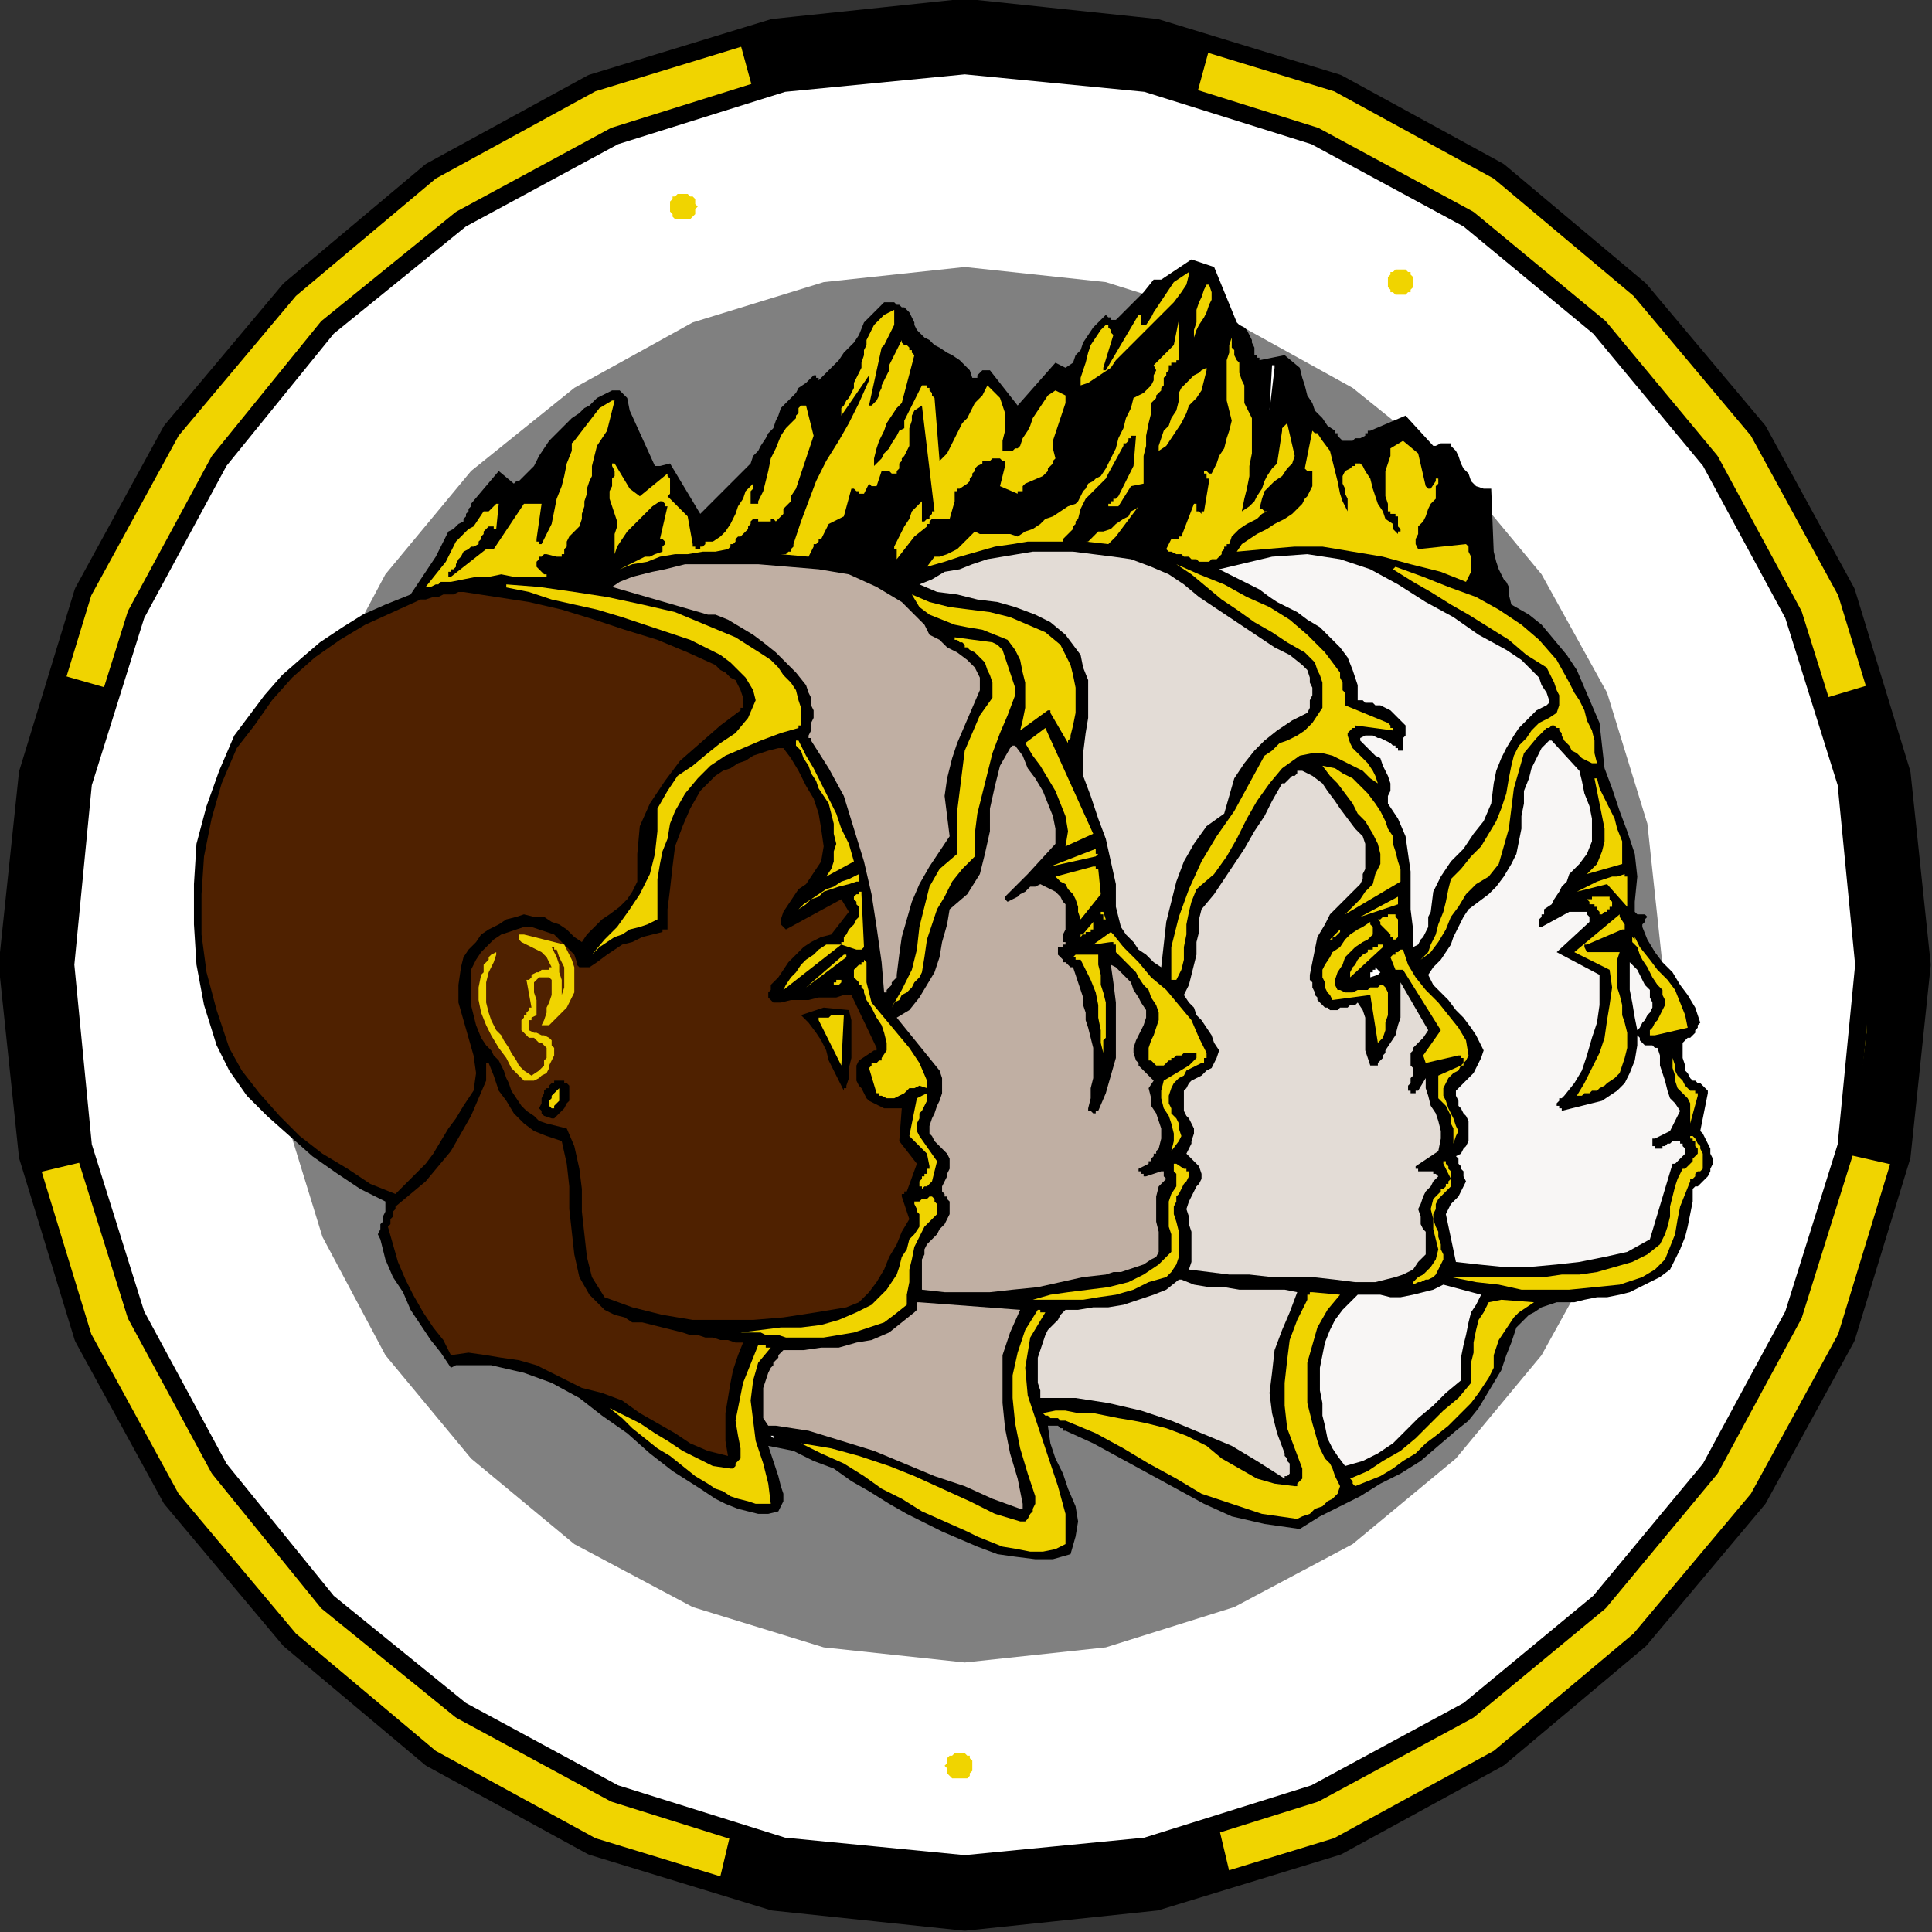 <?xml version="1.0" encoding="UTF-8" standalone="no"?>
<svg
   xmlns:dc="http://purl.org/dc/elements/1.1/"
   xmlns:cc="http://creativecommons.org/ns#"
   xmlns:rdf="http://www.w3.org/1999/02/22-rdf-syntax-ns#"
   xmlns:svg="http://www.w3.org/2000/svg"
   xmlns="http://www.w3.org/2000/svg"
   xmlns:sodipodi="http://sodipodi.sourceforge.net/DTD/sodipodi-0.dtd"
   xmlns:inkscape="http://www.inkscape.org/namespaces/inkscape"
   version="1.0"
   width="202.935mm"
   height="202.935mm"
   id="svg171"
   sodipodi:docname="CPEPL015.WMF">
  <rect width="100%" height="100%" fill="#333333" stroke="none"/>
  <sodipodi:namedview
     pagecolor="#ffffff"
     bordercolor="#666666"
     borderopacity="1"
     objecttolerance="10"
     gridtolerance="10"
     guidetolerance="10"
     inkscape:pageopacity="0"
     inkscape:pageshadow="2"
     inkscape:window-width="640"
     inkscape:window-height="480"
     id="namedview173" />
  <defs
     id="defs3">
    <pattern
       id="WMFhbasepattern"
       patternUnits="userSpaceOnUse"
       width="6"
       height="6"
       x="0"
       y="0" />
  </defs>
  <path
     style="fill:none;stroke:none;"
     d="  M 0,0   L 766,0   L 766,766   L 0,766   z "
     id="path5" />
  <path
     style="fill:#ffffff;fill-rule:evenodd;fill-opacity:1;stroke:none;"
     d="  M 383,76   L 445,83   L 502,101   L 554,129   L 599,166   L 637,212   L 665,264   L 683,321   L 689,383   L 683,445   L 665,502   L 637,554   L 599,600   L 554,637   L 502,665   L 445,683   L 383,689   L 321,683   L 264,665   L 212,637   L 166,600   L 129,554   L 101,502   L 83,445   L 76,383   L 83,321   L 101,264   L 129,212   L 166,166   L 212,129   L 264,101   L 321,83   L 383,76  z "
     id="path7" />
  <path
     style="fill:#f0d400;fill-rule:evenodd;fill-opacity:1;stroke:#000000;stroke-width:7px;stroke-linecap:round;stroke-linejoin:round;stroke-miterlimit:4;stroke-dasharray:none;stroke-opacity:1;"
     d="  M 383,3   L 459,11   L 531,33   L 595,68   L 651,115   L 698,171   L 733,235   L 755,307   L 763,383   L 755,459   L 733,531   L 698,595   L 651,651   L 595,698   L 531,733   L 459,755   L 383,763   L 307,755   L 235,733   L 171,698   L 115,651   L 68,595   L 33,531   L 11,459   L 3,383   L 11,307   L 33,235   L 68,171   L 115,115   L 171,68   L 235,33   L 307,11   L 383,3  z "
     id="path9" />
  <path
     style="fill:#ffffff;fill-rule:evenodd;fill-opacity:1;stroke:#000000;stroke-width:7px;stroke-linecap:round;stroke-linejoin:round;stroke-miterlimit:4;stroke-dasharray:none;stroke-opacity:1;"
     d="  M 383,26   L 455,33   L 522,54   L 583,87   L 635,130   L 679,183   L 712,244   L 733,311   L 740,383   L 733,455   L 712,522   L 679,583   L 635,636   L 583,679   L 522,712   L 455,733   L 383,740   L 311,733   L 244,712   L 183,679   L 130,636   L 87,583   L 54,522   L 33,455   L 26,383   L 33,311   L 54,244   L 87,183   L 130,130   L 183,87   L 244,54   L 311,33   L 383,26  z "
     id="path11" />
  <path
     style="fill:#808080;fill-rule:evenodd;fill-opacity:1;stroke:none;"
     d="  M 383,106   L 439,112   L 490,128   L 537,154   L 578,187   L 612,228   L 638,275   L 654,327   L 660,383   L 654,439   L 638,491   L 612,538   L 578,579   L 537,613   L 490,638   L 439,654   L 383,660   L 327,654   L 275,638   L 228,613   L 187,579   L 153,538   L 128,491   L 112,439   L 106,383   L 112,327   L 128,275   L 153,228   L 187,187   L 228,154   L 275,128   L 327,112   L 383,106  z "
     id="path13" />
  <path
     style="fill:#000000;fill-rule:evenodd;fill-opacity:1;stroke:none;"
     d="  M 600,240   L 607,244   L 612,248   L 617,254   L 622,260   L 626,266   L 629,273   L 632,280   L 635,287   L 636,296   L 637,305   L 640,313   L 643,322   L 646,330   L 649,339   L 650,348   L 649,358   L 649,359   L 649,359   L 649,360   L 649,360   L 649,361   L 649,362   L 649,362   L 650,363   L 650,363   L 650,363   L 651,363   L 651,363   L 651,363   L 652,363   L 652,363   L 653,363   L 653,363   L 654,364   L 653,365   L 653,365   L 653,366   L 652,367   L 652,367   L 652,368   L 654,373   L 657,378   L 660,382   L 664,386   L 667,391   L 670,395   L 673,400   L 675,406   L 674,407   L 674,408   L 673,409   L 673,410   L 672,411   L 671,412   L 670,412   L 669,413   L 668,414   L 668,416   L 668,418   L 668,420   L 669,423   L 669,425   L 670,426   L 671,428   L 672,429   L 673,429   L 674,430   L 675,430   L 676,431   L 677,432   L 678,433   L 678,434   L 675,449   L 676,450   L 677,452   L 678,454   L 679,456   L 679,458   L 680,460   L 680,462   L 679,464   L 679,465   L 678,467   L 677,468   L 676,469   L 675,470   L 674,471   L 673,471   L 672,472   L 672,477   L 671,482   L 670,487   L 669,491   L 667,496   L 665,500   L 663,504   L 659,507   L 655,509   L 651,511   L 647,513   L 643,514   L 638,515   L 634,515   L 629,516   L 625,517   L 622,517   L 618,517   L 615,518   L 612,519   L 609,521   L 607,522   L 604,525   L 602,527   L 600,533   L 598,538   L 596,544   L 593,549   L 590,554   L 587,559   L 583,564   L 578,568   L 571,574   L 564,580   L 556,585   L 548,589   L 540,594   L 532,598   L 524,602   L 516,607   L 502,605   L 489,602   L 478,597   L 467,591   L 456,585   L 445,579   L 434,573   L 423,568   L 422,568   L 422,567   L 421,567   L 420,566   L 418,566   L 418,566   L 417,566   L 416,566   L 417,573   L 419,579   L 422,585   L 424,591   L 427,598   L 428,604   L 427,610   L 425,617   L 418,619   L 411,619   L 403,618   L 396,617   L 388,614   L 381,611   L 374,608   L 368,605   L 360,601   L 353,597   L 345,592   L 338,588   L 331,583   L 323,580   L 315,576   L 305,574   L 306,577   L 307,580   L 308,583   L 309,586   L 310,590   L 311,593   L 311,596   L 309,600   L 305,601   L 301,601   L 297,600   L 293,599   L 288,597   L 284,595   L 281,593   L 278,591   L 267,584   L 258,577   L 249,569   L 239,562   L 230,555   L 219,549   L 208,545   L 195,542   L 193,542   L 191,542   L 189,542   L 187,542   L 185,542   L 183,542   L 181,542   L 179,543   L 175,537   L 171,532   L 167,526   L 163,520   L 160,513   L 156,507   L 153,500   L 151,492   L 150,490   L 151,488   L 151,486   L 152,485   L 152,483   L 153,481   L 153,479   L 153,477   L 143,472   L 134,466   L 124,459   L 115,451   L 106,443   L 98,435   L 91,425   L 86,415   L 81,399   L 78,383   L 77,367   L 77,351   L 78,335   L 82,320   L 87,306   L 93,292   L 99,284   L 105,276   L 112,268   L 120,261   L 127,255   L 136,249   L 144,244   L 153,240   L 163,236   L 173,221   L 174,219   L 175,217   L 176,215   L 177,213   L 178,211   L 180,210   L 182,208   L 184,207   L 184,206   L 185,205   L 185,204   L 185,204   L 186,203   L 186,202   L 187,201   L 187,200   L 198,187   L 204,192   L 205,191   L 206,191   L 207,190   L 208,189   L 209,188   L 210,187   L 211,186   L 212,185   L 214,181   L 216,178   L 218,175   L 220,173   L 222,171   L 225,168   L 227,166   L 230,164   L 232,162   L 234,161   L 235,160   L 237,158   L 239,157   L 241,156   L 243,155   L 245,155   L 246,155   L 246,155   L 247,156   L 247,156   L 248,157   L 248,157   L 249,158   L 249,158   L 250,163   L 260,185   L 261,185   L 261,185   L 261,185   L 261,185   L 261,185   L 262,185   L 266,184   L 278,204   L 298,184   L 299,181   L 301,179   L 302,177   L 304,174   L 305,172   L 307,170   L 308,167   L 309,165   L 310,162   L 312,160   L 314,158   L 316,156   L 317,154   L 320,152   L 322,150   L 323,149   L 324,149   L 324,149   L 324,149   L 324,150   L 325,150   L 325,150   L 325,150   L 325,151   L 327,149   L 329,147   L 331,145   L 333,143   L 335,140   L 337,138   L 339,136   L 341,133   L 343,128   L 351,120   L 352,120   L 354,120   L 355,120   L 356,121   L 357,121   L 358,122   L 359,122   L 360,123   L 361,124   L 362,126   L 363,128   L 363,129   L 364,131   L 366,133   L 367,134   L 369,135   L 371,137   L 373,138   L 376,140   L 378,141   L 381,143   L 383,145   L 385,147   L 386,150   L 387,150   L 387,150   L 388,150   L 388,149   L 388,149   L 389,148   L 389,148   L 390,147   L 390,147   L 390,147   L 391,147   L 391,147   L 391,147   L 392,147   L 392,147   L 393,147   L 404,161   L 419,144   L 423,146   L 426,144   L 427,141   L 429,139   L 430,136   L 432,133   L 434,130   L 436,128   L 439,125   L 440,126   L 440,126   L 440,126   L 441,126   L 441,127   L 441,127   L 442,127   L 443,127   L 454,116   L 458,111   L 458,111   L 459,111   L 459,111   L 459,111   L 460,111   L 460,111   L 461,111   L 461,111   L 473,103   L 482,106   L 491,128   L 492,129   L 494,130   L 495,131   L 496,133   L 497,135   L 497,136   L 498,138   L 498,140   L 498,141   L 498,141   L 498,141   L 499,141   L 499,142   L 499,142   L 500,142   L 500,143   L 510,141   L 516,146   L 517,150   L 518,153   L 519,157   L 521,160   L 522,163   L 525,166   L 527,169   L 530,171   L 530,172   L 531,172   L 531,173   L 531,173   L 531,173   L 532,174   L 532,174   L 532,174   L 533,175   L 534,175   L 535,175   L 537,175   L 538,174   L 539,174   L 540,174   L 542,173   L 542,173   L 542,173   L 542,172   L 542,172   L 543,172   L 543,171   L 543,171   L 544,171   L 558,165   L 569,177   L 570,177   L 570,177   L 572,176   L 573,176   L 574,176   L 575,176   L 576,176   L 576,177   L 578,179   L 579,181   L 580,184   L 581,186   L 583,188   L 584,191   L 586,193   L 589,194   L 592,194   L 593,219   L 594,223   L 595,226   L 596,228   L 597,230   L 598,231   L 599,233   L 599,236   L 600,240  z "
     id="path15" />
  <path
     style="fill:#f0d400;fill-rule:evenodd;fill-opacity:1;stroke:none;"
     d="  M 582,231   L 583,229   L 584,227   L 584,225   L 584,223   L 584,221   L 583,219   L 583,217   L 582,216   L 563,218   L 562,216   L 562,214   L 563,212   L 563,209   L 565,207   L 566,205   L 567,202   L 568,200   L 569,199   L 570,198   L 570,197   L 570,196   L 570,194   L 570,193   L 571,192   L 571,191   L 571,190   L 571,190   L 570,190   L 570,191   L 570,191   L 570,191   L 570,191   L 570,191   L 568,194   L 567,194   L 567,194   L 567,194   L 567,194   L 567,194   L 567,194   L 566,193   L 566,193   L 563,180   L 557,175   L 552,178   L 552,181   L 551,184   L 550,187   L 550,190   L 550,193   L 550,197   L 551,200   L 551,203   L 552,203   L 552,203   L 552,203   L 552,204   L 553,204   L 553,204   L 553,204   L 554,204   L 554,205   L 555,205   L 555,206   L 555,207   L 555,208   L 555,209   L 556,210   L 556,211   L 555,211   L 555,212   L 555,212   L 555,212   L 554,211   L 554,211   L 554,211   L 554,211   L 553,210   L 553,210   L 553,209   L 553,209   L 553,209   L 553,208   L 553,208   L 553,208   L 550,206   L 549,203   L 547,200   L 546,197   L 545,194   L 544,190   L 542,187   L 541,185   L 540,184   L 540,184   L 539,184   L 538,184   L 538,185   L 537,185   L 536,186   L 536,186   L 534,187   L 533,189   L 533,192   L 534,194   L 534,196   L 535,198   L 535,200   L 535,203   L 533,199   L 532,196   L 531,191   L 530,187   L 529,183   L 528,179   L 525,175   L 523,172   L 522,172   L 522,172   L 522,172   L 521,171   L 521,171   L 521,171   L 521,171   L 521,171   L 518,186   L 519,187   L 519,187   L 519,187   L 519,187   L 520,187   L 520,187   L 520,187   L 521,187   L 521,189   L 521,191   L 521,193   L 520,195   L 519,197   L 518,198   L 517,200   L 516,201   L 513,204   L 510,206   L 506,208   L 503,210   L 499,212   L 496,214   L 493,216   L 491,219   L 502,218   L 514,217   L 525,217   L 537,219   L 549,221   L 560,224   L 572,227   L 582,231  z "
     id="path17" />
  <path
     style="fill:#f0d400;fill-rule:evenodd;fill-opacity:1;stroke:none;"
     d="  M 472,109   L 471,113   L 469,116   L 466,120   L 463,123   L 460,126   L 457,129   L 454,132   L 451,135   L 449,137   L 446,140   L 443,143   L 441,146   L 438,148   L 435,150   L 432,152   L 429,153   L 429,150   L 430,147   L 431,144   L 432,140   L 433,137   L 435,134   L 437,131   L 439,129   L 439,129   L 440,129   L 440,130   L 440,130   L 441,131   L 441,132   L 441,132   L 442,133   L 438,146   L 438,146   L 438,147   L 438,147   L 438,147   L 438,147   L 439,147   L 439,147   L 439,147   L 452,125   L 453,125   L 453,125   L 453,126   L 453,126   L 453,126   L 453,127   L 453,127   L 453,128   L 453,128   L 453,128   L 453,129   L 454,129   L 454,129   L 454,129   L 454,129   L 455,129   L 457,126   L 458,124   L 460,121   L 462,118   L 464,115   L 466,112   L 469,110   L 472,108   L 472,108   L 472,109   L 472,109   L 472,109  z "
     id="path19" />
  <path
     style="fill:#f0d400;fill-rule:evenodd;fill-opacity:1;stroke:none;"
     d="  M 480,113   L 481,116   L 481,119   L 480,121   L 479,124   L 478,126   L 476,129   L 475,131   L 474,134   L 474,131   L 475,128   L 475,126   L 475,123   L 476,120   L 477,118   L 478,115   L 479,113   L 479,113   L 480,113   L 480,113   L 480,113  z "
     id="path21" />
  <path
     style="fill:#f0d400;fill-rule:evenodd;fill-opacity:1;stroke:none;"
     d="  M 355,123   L 355,125   L 355,127   L 355,129   L 354,131   L 353,133   L 352,135   L 351,137   L 350,138   L 345,161   L 346,161   L 347,160   L 348,159   L 349,157   L 349,156   L 350,154   L 350,153   L 351,151   L 352,149   L 353,147   L 353,145   L 354,143   L 355,141   L 356,139   L 357,137   L 358,135   L 358,136   L 359,137   L 360,137   L 361,138   L 361,139   L 362,139   L 362,140   L 363,141   L 358,160   L 356,162   L 354,165   L 352,168   L 351,171   L 349,175   L 348,178   L 347,182   L 347,185   L 348,184   L 350,182   L 351,180   L 353,178   L 354,176   L 356,173   L 357,171   L 359,170   L 359,167   L 360,165   L 361,163   L 362,161   L 363,159   L 364,157   L 365,155   L 366,153   L 367,153   L 368,153   L 368,154   L 369,154   L 369,155   L 370,156   L 370,157   L 371,158   L 373,183   L 374,182   L 376,180   L 377,178   L 378,176   L 379,174   L 380,172   L 381,170   L 382,168   L 384,166   L 385,164   L 386,162   L 387,160   L 388,159   L 390,157   L 391,155   L 392,153   L 395,156   L 397,158   L 398,161   L 399,164   L 399,168   L 399,171   L 398,175   L 398,178   L 398,179   L 399,179   L 400,179   L 401,179   L 402,179   L 403,178   L 404,178   L 405,177   L 406,174   L 408,171   L 409,169   L 410,166   L 412,163   L 414,160   L 416,157   L 419,155   L 423,157   L 423,160   L 422,163   L 421,166   L 420,169   L 419,172   L 418,175   L 418,178   L 419,182   L 418,183   L 418,184   L 417,185   L 416,186   L 416,187   L 415,188   L 414,189   L 414,189   L 407,192   L 406,193   L 406,193   L 406,193   L 406,194   L 406,194   L 406,194   L 406,195   L 405,195   L 405,195   L 405,195   L 405,195   L 405,195   L 404,195   L 404,196   L 404,196   L 404,196   L 397,193   L 399,185   L 399,185   L 399,185   L 399,184   L 399,184   L 399,184   L 399,183   L 398,183   L 398,183   L 397,182   L 396,182   L 395,182   L 394,182   L 393,183   L 392,183   L 390,183   L 390,184   L 388,185   L 387,186   L 387,187   L 386,188   L 386,189   L 385,190   L 385,191   L 384,192   L 381,194   L 381,194   L 380,194   L 380,194   L 380,195   L 379,195   L 379,196   L 379,196   L 379,197   L 379,197   L 379,197   L 379,198   L 379,198   L 379,198   L 379,199   L 379,199   L 379,199   L 377,206   L 371,206   L 370,206   L 370,206   L 369,207   L 369,207   L 369,207   L 369,208   L 368,208   L 368,209   L 363,213   L 356,222   L 356,222   L 356,221   L 356,221   L 356,221   L 356,220   L 356,220   L 356,219   L 356,219   L 356,219   L 356,219   L 356,218   L 356,218   L 355,218   L 355,218   L 355,217   L 355,217   L 359,209   L 361,206   L 362,203   L 366,199   L 366,207   L 366,207   L 367,207   L 368,206   L 369,206   L 369,205   L 370,204   L 370,203   L 371,203   L 366,161   L 363,163   L 362,165   L 362,167   L 361,170   L 361,172   L 361,175   L 361,177   L 360,179   L 359,181   L 358,182   L 358,183   L 357,184   L 357,184   L 357,185   L 357,186   L 356,187   L 356,188   L 355,188   L 355,188   L 354,188   L 353,187   L 353,187   L 352,187   L 351,187   L 350,187   L 348,193   L 347,193   L 347,193   L 347,193   L 347,193   L 346,193   L 346,193   L 346,193   L 345,192   L 343,196   L 342,196   L 342,196   L 341,196   L 341,195   L 340,195   L 340,195   L 339,194   L 338,194   L 335,205   L 329,208   L 326,214   L 325,214   L 325,215   L 325,215   L 325,215   L 324,216   L 324,216   L 323,216   L 323,217   L 321,221   L 310,220   L 311,220   L 311,220   L 311,220   L 312,220   L 312,220   L 312,220   L 313,219   L 313,219   L 314,219   L 314,219   L 314,218   L 314,218   L 315,217   L 315,217   L 315,216   L 315,216   L 318,207   L 321,199   L 324,191   L 328,183   L 333,175   L 337,168   L 341,160   L 345,151   L 345,151   L 345,151   L 345,150   L 345,150   L 345,150   L 345,149   L 345,149   L 345,149   L 334,165   L 334,164   L 334,162   L 335,161   L 336,159   L 337,158   L 338,156   L 339,154   L 339,152   L 340,150   L 341,148   L 342,146   L 342,144   L 343,141   L 343,139   L 344,137   L 344,135   L 345,133   L 346,131   L 347,129   L 348,128   L 350,126   L 351,125   L 353,124   L 355,123   L 355,123   L 355,123   L 355,123   L 355,123  z "
     id="path23" />
  <path
     style="fill:#f0d400;fill-rule:evenodd;fill-opacity:1;stroke:none;"
     d="  M 468,127   L 468,143   L 467,143   L 467,143   L 467,144   L 466,144   L 466,144   L 465,144   L 465,145   L 464,145   L 464,146   L 464,147   L 463,148   L 463,149   L 462,150   L 462,151   L 462,152   L 462,153   L 461,154   L 461,155   L 460,156   L 459,157   L 459,158   L 458,159   L 458,159   L 457,160   L 457,164   L 456,168   L 455,173   L 455,177   L 454,181   L 454,185   L 454,189   L 454,192   L 449,193   L 444,201   L 443,201   L 443,201   L 442,201   L 442,201   L 441,201   L 441,201   L 440,201   L 440,201   L 440,200   L 441,200   L 441,199   L 441,199   L 442,199   L 442,198   L 443,198   L 444,197   L 450,185   L 451,173   L 451,173   L 451,173   L 451,173   L 451,173   L 450,173   L 450,173   L 450,173   L 450,173   L 449,173   L 449,173   L 449,173   L 449,174   L 449,174   L 448,174   L 448,175   L 448,175   L 448,175   L 448,175   L 447,176   L 447,176   L 447,176   L 447,176   L 446,176   L 446,177   L 440,188   L 439,190   L 437,192   L 435,194   L 433,196   L 431,198   L 430,200   L 429,202   L 428,206   L 428,206   L 427,207   L 427,207   L 427,208   L 426,209   L 426,209   L 426,210   L 426,210   L 425,211   L 425,211   L 424,212   L 424,212   L 423,213   L 423,213   L 422,214   L 422,215   L 415,215   L 408,215   L 402,216   L 395,217   L 388,219   L 381,221   L 375,223   L 368,225   L 371,221   L 373,221   L 376,220   L 378,219   L 380,218   L 382,216   L 383,215   L 385,213   L 387,211   L 389,212   L 391,212   L 393,212   L 395,212   L 397,212   L 399,212   L 401,212   L 404,213   L 407,211   L 410,210   L 413,208   L 415,206   L 418,205   L 421,203   L 424,201   L 427,200   L 428,199   L 429,197   L 430,195   L 431,194   L 432,192   L 434,191   L 435,190   L 437,189   L 439,186   L 441,182   L 443,178   L 444,174   L 446,170   L 447,166   L 449,162   L 450,158   L 452,157   L 454,156   L 455,155   L 457,153   L 458,151   L 458,149   L 459,147   L 458,145   L 466,137   L 468,127  z "
     id="path25" />
  <path
     style="fill:#f0d400;fill-rule:evenodd;fill-opacity:1;stroke:none;"
     d="  M 489,134   L 489,136   L 489,138   L 490,139   L 490,141   L 491,143   L 492,144   L 492,146   L 492,148   L 493,151   L 494,153   L 494,155   L 494,157   L 494,160   L 495,162   L 496,164   L 497,166   L 497,171   L 497,176   L 497,180   L 496,185   L 496,189   L 495,194   L 494,198   L 493,203   L 496,201   L 498,199   L 499,197   L 501,194   L 502,191   L 503,189   L 505,186   L 507,184   L 509,171   L 509,170   L 509,170   L 509,170   L 510,169   L 510,169   L 510,169   L 511,168   L 511,168   L 514,181   L 513,184   L 511,186   L 509,189   L 506,191   L 504,193   L 502,195   L 501,198   L 500,202   L 500,202   L 501,202   L 501,202   L 501,202   L 502,203   L 502,203   L 502,203   L 503,203   L 501,204   L 499,206   L 497,207   L 495,208   L 492,210   L 491,211   L 489,213   L 488,216   L 488,216   L 487,216   L 487,217   L 487,217   L 487,217   L 487,217   L 486,217   L 486,218   L 486,218   L 486,218   L 486,218   L 485,219   L 485,219   L 485,219   L 485,220   L 485,220   L 484,221   L 483,222   L 481,222   L 480,223   L 479,223   L 477,223   L 476,223   L 475,222   L 473,222   L 472,221   L 470,221   L 469,220   L 467,220   L 465,219   L 464,219   L 463,218   L 465,214   L 465,214   L 465,214   L 465,214   L 466,214   L 466,214   L 466,214   L 467,214   L 467,214   L 467,214   L 467,214   L 468,214   L 468,214   L 468,214   L 468,214   L 468,213   L 469,213   L 474,200   L 474,200   L 475,200   L 475,201   L 475,201   L 475,201   L 475,202   L 475,202   L 475,203   L 475,203   L 476,203   L 476,203   L 476,203   L 476,203   L 477,204   L 477,204   L 477,204   L 477,203   L 477,203   L 478,203   L 478,203   L 478,203   L 478,203   L 480,191   L 480,190   L 479,190   L 479,190   L 479,189   L 479,189   L 479,188   L 478,188   L 478,187   L 479,187   L 479,187   L 479,187   L 480,188   L 480,188   L 480,188   L 481,188   L 481,188   L 483,184   L 484,181   L 486,178   L 487,174   L 488,171   L 489,167   L 488,163   L 487,159   L 487,156   L 487,153   L 487,150   L 487,146   L 487,143   L 488,140   L 488,137   L 489,134  z "
     id="path27" />
  <path
     style="fill:#ffffff;fill-rule:evenodd;fill-opacity:1;stroke:none;"
     d="  M 505,145   L 505,145   L 506,145   L 506,146   L 506,146   L 506,146   L 506,146   L 504,163   L 505,145   L 505,145   L 505,145   L 505,145   L 505,145  z "
     id="path29" />
  <path
     style="fill:#f0d400;fill-rule:evenodd;fill-opacity:1;stroke:none;"
     d="  M 479,147   L 477,155   L 475,158   L 472,161   L 471,164   L 469,168   L 467,171   L 465,174   L 463,177   L 460,179   L 460,177   L 461,174   L 462,171   L 464,169   L 465,166   L 467,163   L 468,159   L 468,156   L 469,154   L 470,153   L 472,151   L 473,150   L 474,149   L 476,148   L 477,147   L 479,146   L 479,147   L 479,147   L 479,147   L 479,147  z "
     id="path31" />
  <path
     style="fill:#f0d400;fill-rule:evenodd;fill-opacity:1;stroke:none;"
     d="  M 244,159   L 243,163   L 242,167   L 241,171   L 239,174   L 237,177   L 236,181   L 235,185   L 235,189   L 234,191   L 233,194   L 233,196   L 232,199   L 232,201   L 231,204   L 231,206   L 230,209   L 229,210   L 228,211   L 227,212   L 226,213   L 225,215   L 225,217   L 224,218   L 224,220   L 223,220   L 223,220   L 223,221   L 223,221   L 222,221   L 222,221   L 221,221   L 221,221   L 217,220   L 216,220   L 215,221   L 215,221   L 214,221   L 214,222   L 214,222   L 213,223   L 213,224   L 213,224   L 213,225   L 214,226   L 215,227   L 216,228   L 217,228   L 217,229   L 219,229   L 214,229   L 209,229   L 204,229   L 199,228   L 194,229   L 189,229   L 184,230   L 179,231   L 178,231   L 176,231   L 175,231   L 174,232   L 173,232   L 171,233   L 170,233   L 169,233   L 177,223   L 178,221   L 179,219   L 180,217   L 181,215   L 183,213   L 184,212   L 186,210   L 188,209   L 192,203   L 192,203   L 192,203   L 192,203   L 193,203   L 193,203   L 193,203   L 194,203   L 194,203   L 197,200   L 197,200   L 197,200   L 197,200   L 198,200   L 198,200   L 198,200   L 198,200   L 198,200   L 197,210   L 197,210   L 197,210   L 196,210   L 196,209   L 196,209   L 196,209   L 195,209   L 195,209   L 194,209   L 193,210   L 192,211   L 192,212   L 191,213   L 191,214   L 190,215   L 190,216   L 188,217   L 187,217   L 186,218   L 184,219   L 183,221   L 182,222   L 181,224   L 181,225   L 180,226   L 180,226   L 180,226   L 179,226   L 179,227   L 179,227   L 178,227   L 178,228   L 178,229   L 179,229   L 178,228   L 178,228   L 178,228   L 178,227   L 178,228   L 179,229   L 193,218   L 193,218   L 194,218   L 194,218   L 194,218   L 195,218   L 195,218   L 195,218   L 196,218   L 208,200   L 215,200   L 213,214   L 213,214   L 213,215   L 214,215   L 214,215   L 214,215   L 214,215   L 214,216   L 215,216   L 217,212   L 219,208   L 220,203   L 221,198   L 223,193   L 224,189   L 225,184   L 227,179   L 227,179   L 227,178   L 227,177   L 227,177   L 227,176   L 227,176   L 228,175   L 228,175   L 238,162   L 243,159   L 243,159   L 243,159   L 244,159   L 244,159  z "
     id="path33" />
  <path
     style="fill:#f0d400;fill-rule:evenodd;fill-opacity:1;stroke:none;"
     d="  M 319,161   L 319,161   L 319,161   L 319,161   L 319,161   L 319,161   L 319,161   L 320,161   L 320,161   L 323,173   L 322,176   L 321,179   L 320,182   L 319,185   L 318,188   L 317,191   L 316,194   L 314,197   L 314,199   L 313,200   L 312,201   L 311,202   L 311,204   L 310,205   L 309,206   L 308,207   L 308,207   L 307,206   L 306,206   L 306,207   L 305,207   L 304,207   L 304,207   L 303,207   L 303,207   L 302,207   L 302,207   L 302,207   L 301,207   L 301,207   L 301,206   L 300,206   L 299,206   L 298,207   L 298,208   L 297,209   L 297,210   L 296,211   L 296,211   L 295,212   L 294,213   L 293,213   L 292,214   L 292,215   L 291,216   L 290,216   L 290,217   L 289,218   L 284,219   L 279,219   L 273,220   L 268,220   L 262,221   L 257,223   L 251,224   L 246,226   L 248,225   L 250,224   L 252,223   L 254,222   L 256,221   L 258,221   L 260,220   L 263,219   L 263,219   L 263,218   L 263,218   L 263,217   L 263,217   L 264,216   L 264,215   L 264,215   L 264,215   L 263,214   L 263,214   L 263,214   L 263,214   L 263,214   L 262,214   L 262,214   L 265,201   L 264,201   L 264,200   L 264,200   L 264,200   L 263,199   L 263,199   L 262,199   L 262,199   L 259,201   L 257,203   L 254,206   L 252,208   L 249,211   L 247,214   L 245,217   L 244,220   L 244,217   L 244,215   L 244,212   L 245,209   L 245,207   L 244,204   L 243,201   L 242,198   L 242,197   L 242,195   L 243,193   L 243,192   L 243,190   L 244,189   L 244,187   L 243,185   L 243,185   L 243,185   L 243,184   L 243,184   L 244,184   L 244,184   L 244,184   L 244,184   L 250,194   L 254,197   L 265,188   L 265,189   L 266,190   L 266,191   L 266,192   L 266,194   L 266,195   L 266,196   L 265,197   L 273,205   L 275,216   L 275,216   L 275,216   L 275,217   L 275,217   L 276,217   L 276,217   L 276,218   L 277,218   L 277,218   L 278,218   L 278,217   L 279,217   L 280,216   L 280,216   L 280,215   L 281,215   L 281,215   L 281,215   L 281,215   L 282,215   L 282,215   L 282,215   L 282,215   L 283,215   L 286,213   L 288,211   L 290,208   L 292,204   L 293,201   L 295,198   L 296,195   L 299,192   L 299,193   L 299,194   L 298,195   L 298,196   L 298,196   L 298,197   L 298,198   L 298,199   L 298,200   L 298,200   L 298,200   L 299,200   L 299,200   L 299,200   L 299,200   L 300,200   L 300,200   L 300,200   L 300,200   L 301,200   L 301,200   L 301,199   L 303,195   L 304,191   L 305,187   L 306,182   L 308,178   L 310,173   L 312,170   L 316,166   L 316,166   L 316,165   L 317,164   L 317,163   L 317,163   L 317,162   L 317,162   L 318,161   L 318,161   L 318,161   L 318,161   L 319,161  z "
     id="path35" />
  <path
     style="fill:#f0d400;fill-rule:evenodd;fill-opacity:1;stroke:none;"
     d="  M 452,201   L 443,213   L 440,216   L 431,215   L 432,215   L 433,214   L 433,214   L 434,213   L 434,213   L 435,212   L 435,212   L 436,211   L 438,211   L 441,210   L 443,208   L 446,206   L 448,205   L 449,203   L 451,202   L 452,201  z "
     id="path37" />
  <path
     style="fill:#e3dcd6;fill-rule:evenodd;fill-opacity:1;stroke:none;"
     d="  M 410,219   L 418,219   L 426,219   L 434,220   L 442,221   L 449,222   L 457,225   L 464,228   L 470,232   L 476,237   L 482,241   L 488,245   L 494,249   L 500,253   L 506,257   L 512,260   L 517,264   L 519,266   L 520,269   L 520,271   L 521,273   L 521,276   L 520,278   L 520,281   L 519,283   L 513,286   L 507,290   L 502,294   L 498,298   L 494,303   L 490,309   L 488,316   L 486,323   L 479,328   L 474,335   L 470,342   L 467,350   L 465,358   L 463,366   L 462,375   L 461,384   L 458,382   L 455,379   L 452,377   L 450,374   L 447,371   L 445,368   L 444,364   L 443,360   L 443,351   L 441,342   L 439,333   L 436,325   L 433,316   L 430,308   L 430,299   L 431,291   L 432,285   L 432,280   L 432,275   L 432,270   L 430,265   L 429,260   L 426,256   L 423,252   L 417,247   L 411,244   L 403,241   L 396,239   L 388,238   L 380,236   L 372,235   L 365,232   L 370,230   L 375,227   L 381,226   L 386,224   L 392,222   L 398,221   L 404,220   L 410,219  z "
     id="path39" />
  <path
     style="fill:#f8f6f5;fill-rule:evenodd;fill-opacity:1;stroke:none;"
     d="  M 505,221   L 519,220   L 532,222   L 544,226   L 555,232   L 566,239   L 577,245   L 587,252   L 598,258   L 601,260   L 604,262   L 606,264   L 609,267   L 611,269   L 612,272   L 614,275   L 615,278   L 615,279   L 615,279   L 615,279   L 615,279   L 614,280   L 614,280   L 610,282   L 607,285   L 603,289   L 601,292   L 598,297   L 596,301   L 594,306   L 593,311   L 592,319   L 589,326   L 585,331   L 581,337   L 576,342   L 572,348   L 569,354   L 568,362   L 567,364   L 567,366   L 567,368   L 566,370   L 565,372   L 564,373   L 563,375   L 561,376   L 561,369   L 560,361   L 560,354   L 560,346   L 559,339   L 558,332   L 555,325   L 551,319   L 551,316   L 552,314   L 552,311   L 551,308   L 550,306   L 549,304   L 548,301   L 546,300   L 545,299   L 544,298   L 543,297   L 542,296   L 542,296   L 541,295   L 540,294   L 540,293   L 542,292   L 543,292   L 545,292   L 547,293   L 548,293   L 550,294   L 552,295   L 553,296   L 554,296   L 554,297   L 555,297   L 555,298   L 555,298   L 556,298   L 556,298   L 557,298   L 557,297   L 557,297   L 557,296   L 557,295   L 557,294   L 557,293   L 558,292   L 558,291   L 558,288   L 557,287   L 555,285   L 554,284   L 552,282   L 550,281   L 548,280   L 546,280   L 545,279   L 544,279   L 543,279   L 543,279   L 542,279   L 541,278   L 540,278   L 539,278   L 539,272   L 537,266   L 535,261   L 532,257   L 528,253   L 524,249   L 519,246   L 515,243   L 511,241   L 507,239   L 504,237   L 500,234   L 496,232   L 492,230   L 488,228   L 484,226   L 505,221  z "
     id="path41" />
  <path
     style="fill:#c0afa3;fill-rule:evenodd;fill-opacity:1;stroke:none;"
     d="  M 277,224   L 288,224   L 301,224   L 313,225   L 325,226   L 337,228   L 348,233   L 358,239   L 367,248   L 369,252   L 373,254   L 376,257   L 380,259   L 384,262   L 387,265   L 389,269   L 389,274   L 386,281   L 383,288   L 380,295   L 378,301   L 376,309   L 375,316   L 376,324   L 377,332   L 373,338   L 369,344   L 365,351   L 362,358   L 360,365   L 358,372   L 357,379   L 356,387   L 356,388   L 355,389   L 354,390   L 354,391   L 353,392   L 352,393   L 352,394   L 351,394   L 350,382   L 348,368   L 346,355   L 343,342   L 339,329   L 335,316   L 329,305   L 322,294   L 322,294   L 322,293   L 321,293   L 321,293   L 321,293   L 321,292   L 321,292   L 321,292   L 322,290   L 322,287   L 323,285   L 323,282   L 322,280   L 322,277   L 321,275   L 320,272   L 316,267   L 312,263   L 308,259   L 303,255   L 299,252   L 294,249   L 289,246   L 284,244   L 283,244   L 283,244   L 283,244   L 283,244   L 282,244   L 282,244   L 282,244   L 281,244   L 243,233   L 246,231   L 251,229   L 255,228   L 259,227   L 264,226   L 268,225   L 272,224   L 277,224  z "
     id="path43" />
  <path
     style="fill:#f0d400;fill-rule:evenodd;fill-opacity:1;stroke:none;"
     d="  M 467,224   L 476,228   L 486,232   L 495,237   L 504,241   L 512,246   L 519,252   L 526,259   L 532,267   L 532,269   L 533,271   L 533,272   L 533,274   L 534,275   L 534,277   L 534,278   L 534,280   L 551,287   L 552,288   L 552,288   L 552,288   L 552,288   L 552,289   L 552,289   L 553,289   L 553,290   L 538,288   L 538,289   L 537,289   L 537,289   L 536,290   L 536,290   L 535,291   L 535,292   L 535,292   L 536,295   L 537,297   L 539,299   L 541,301   L 543,303   L 545,306   L 546,308   L 547,311   L 544,309   L 541,306   L 537,304   L 533,302   L 529,300   L 525,299   L 521,299   L 516,300   L 509,305   L 504,311   L 499,318   L 495,325   L 491,333   L 487,340   L 482,347   L 475,353   L 473,358   L 472,362   L 471,367   L 471,371   L 470,376   L 470,381   L 469,385   L 467,389   L 467,389   L 466,389   L 466,389   L 466,389   L 466,389   L 466,389   L 465,389   L 465,389   L 465,376   L 468,364   L 472,353   L 477,342   L 483,332   L 490,322   L 496,311   L 502,300   L 505,298   L 508,295   L 511,294   L 515,292   L 518,290   L 521,287   L 523,284   L 525,281   L 525,278   L 525,274   L 525,271   L 524,268   L 523,266   L 522,263   L 520,261   L 518,259   L 511,255   L 505,251   L 498,247   L 491,242   L 485,238   L 479,233   L 473,228   L 467,224  z "
     id="path45" />
  <path
     style="fill:#f0d400;fill-rule:evenodd;fill-opacity:1;stroke:none;"
     d="  M 554,225   L 565,229   L 575,233   L 586,237   L 595,242   L 604,248   L 611,254   L 618,262   L 623,271   L 625,275   L 627,278   L 629,282   L 630,286   L 632,290   L 633,294   L 633,299   L 634,303   L 632,303   L 630,302   L 628,301   L 626,299   L 624,298   L 623,296   L 621,294   L 620,292   L 620,292   L 620,291   L 620,291   L 619,290   L 619,290   L 619,289   L 619,289   L 618,289   L 617,288   L 616,288   L 615,289   L 614,289   L 613,290   L 612,291   L 611,292   L 610,293   L 605,299   L 603,306   L 601,313   L 600,321   L 599,329   L 597,336   L 595,343   L 591,348   L 586,351   L 582,355   L 579,360   L 576,364   L 574,369   L 571,374   L 568,378   L 564,381   L 567,378   L 568,375   L 570,371   L 571,367   L 573,362   L 574,358   L 575,353   L 576,349   L 580,345   L 584,340   L 588,336   L 591,331   L 594,326   L 596,321   L 598,315   L 599,309   L 600,304   L 601,300   L 603,296   L 606,293   L 608,290   L 611,287   L 615,285   L 618,283   L 619,280   L 619,278   L 619,276   L 618,274   L 617,271   L 616,269   L 615,267   L 614,265   L 606,260   L 599,254   L 591,249   L 583,244   L 576,240   L 568,235   L 561,231   L 553,226   L 553,226   L 554,225   L 554,225   L 554,225  z "
     id="path47" />
  <path
     style="fill:#f0d400;fill-rule:evenodd;fill-opacity:1;stroke:none;"
     d="  M 201,232   L 214,233   L 228,235   L 241,237   L 255,240   L 268,243   L 280,248   L 292,253   L 303,260   L 306,262   L 309,265   L 311,268   L 314,271   L 316,274   L 317,278   L 318,281   L 318,286   L 318,286   L 318,287   L 318,287   L 318,287   L 318,288   L 317,288   L 317,288   L 317,289   L 310,291   L 302,294   L 295,297   L 288,300   L 282,304   L 277,309   L 272,315   L 268,322   L 266,327   L 265,333   L 263,338   L 262,343   L 261,349   L 261,354   L 261,360   L 261,365   L 257,367   L 254,368   L 250,369   L 247,371   L 244,372   L 241,374   L 238,376   L 235,379   L 240,373   L 245,368   L 250,361   L 254,355   L 258,347   L 260,339   L 261,330   L 261,321   L 265,314   L 269,308   L 275,304   L 281,299   L 286,295   L 292,291   L 297,285   L 300,278   L 299,274   L 296,269   L 293,266   L 290,263   L 286,260   L 282,258   L 278,256   L 274,254   L 265,251   L 256,248   L 247,245   L 237,242   L 228,240   L 219,238   L 210,235   L 200,233   L 200,233   L 201,233   L 201,232   L 201,232  z "
     id="path49" />
  <path
     style="fill:#4f2100;fill-rule:evenodd;fill-opacity:1;stroke:none;"
     d="  M 184,235   L 197,237   L 210,239   L 223,242   L 236,246   L 248,250   L 261,254   L 273,259   L 284,264   L 286,266   L 288,267   L 290,269   L 292,270   L 293,272   L 294,274   L 295,277   L 295,279   L 295,280   L 295,280   L 295,281   L 294,281   L 294,281   L 294,282   L 294,282   L 294,282   L 286,288   L 278,295   L 270,302   L 264,310   L 258,319   L 254,328   L 253,339   L 253,350   L 251,354   L 249,357   L 246,360   L 242,363   L 239,365   L 236,368   L 233,371   L 231,374   L 228,372   L 225,369   L 222,367   L 219,366   L 216,364   L 212,364   L 208,363   L 205,364   L 201,365   L 198,367   L 194,369   L 191,371   L 189,374   L 186,377   L 184,380   L 183,384   L 182,391   L 182,398   L 184,405   L 186,412   L 188,419   L 189,426   L 188,433   L 184,439   L 181,444   L 178,448   L 175,453   L 172,458   L 169,462   L 165,466   L 161,470   L 157,474   L 147,470   L 138,464   L 128,458   L 119,451   L 111,443   L 103,434   L 96,425   L 91,416   L 86,401   L 82,386   L 80,371   L 80,355   L 81,340   L 84,325   L 88,311   L 94,297   L 101,288   L 108,278   L 116,269   L 125,261   L 135,254   L 145,248   L 156,243   L 167,238   L 169,238   L 172,237   L 174,237   L 176,236   L 178,236   L 180,236   L 182,235   L 184,235  z "
     id="path51" />
  <path
     style="fill:#f0d400;fill-rule:evenodd;fill-opacity:1;stroke:none;"
     d="  M 362,236   L 369,239   L 377,241   L 385,242   L 393,243   L 401,245   L 408,248   L 415,251   L 421,256   L 423,260   L 425,264   L 426,268   L 427,273   L 427,278   L 427,283   L 426,288   L 425,292   L 425,293   L 425,293   L 424,294   L 424,294   L 424,294   L 424,294   L 424,295   L 424,295   L 417,283   L 417,283   L 417,282   L 417,282   L 417,282   L 416,282   L 416,282   L 416,282   L 416,282   L 405,290   L 406,286   L 407,281   L 407,276   L 407,271   L 406,267   L 405,262   L 403,258   L 400,254   L 395,252   L 390,250   L 384,249   L 379,248   L 374,246   L 369,244   L 365,241   L 362,236  z "
     id="path53" />
  <path
     style="fill:#f0d400;fill-rule:evenodd;fill-opacity:1;stroke:none;"
     d="  M 379,253   L 394,255   L 396,256   L 398,258   L 399,261   L 400,264   L 401,267   L 402,270   L 403,273   L 403,276   L 400,284   L 397,291   L 394,299   L 392,307   L 390,315   L 388,323   L 387,331   L 387,340   L 382,345   L 378,350   L 375,356   L 372,361   L 370,367   L 368,373   L 367,380   L 366,386   L 365,388   L 363,390   L 362,392   L 360,394   L 358,395   L 357,397   L 355,398   L 354,400   L 358,393   L 362,385   L 364,377   L 365,368   L 367,360   L 369,352   L 373,345   L 380,339   L 380,331   L 380,322   L 381,314   L 382,306   L 383,298   L 386,291   L 389,284   L 394,277   L 394,274   L 394,271   L 393,268   L 392,266   L 391,263   L 389,261   L 387,259   L 385,258   L 384,257   L 383,257   L 383,256   L 382,255   L 381,255   L 380,254   L 379,254   L 379,253   L 379,253   L 379,253   L 379,253   L 379,253  z "
     id="path55" />
  <path
     style="fill:#f0d400;fill-rule:evenodd;fill-opacity:1;stroke:none;"
     d="  M 415,289   L 434,331   L 423,336   L 424,330   L 423,324   L 421,319   L 419,314   L 416,309   L 413,304   L 410,300   L 407,295   L 415,289   L 415,289   L 415,289   L 415,289   L 415,289  z "
     id="path57" />
  <path
     style="fill:#f0d400;fill-rule:evenodd;fill-opacity:1;stroke:none;"
     d="  M 317,294   L 320,300   L 323,305   L 326,311   L 329,317   L 332,323   L 334,329   L 337,335   L 339,342   L 328,348   L 330,345   L 331,342   L 331,338   L 332,335   L 331,331   L 331,327   L 330,323   L 329,319   L 327,316   L 325,313   L 324,310   L 322,307   L 321,304   L 319,301   L 318,298   L 316,296   L 316,296   L 316,295   L 316,295   L 316,295   L 316,295   L 316,294   L 317,294   L 317,294   L 317,294   L 317,294   L 317,294   L 317,294  z "
     id="path59" />
  <path
     style="fill:#f8f6f5;fill-rule:evenodd;fill-opacity:1;stroke:none;"
     d="  M 616,294   L 627,306   L 628,310   L 629,315   L 631,320   L 632,325   L 632,330   L 632,334   L 630,339   L 627,343   L 625,345   L 623,347   L 622,350   L 620,352   L 619,354   L 617,357   L 616,359   L 613,361   L 613,362   L 613,363   L 612,363   L 612,364   L 611,365   L 611,365   L 611,366   L 611,367   L 611,367   L 611,368   L 612,368   L 612,368   L 612,368   L 612,368   L 623,362   L 630,362   L 630,363   L 630,363   L 630,363   L 631,364   L 631,364   L 631,365   L 631,366   L 631,366   L 618,378   L 635,387   L 635,393   L 635,399   L 634,406   L 632,412   L 630,419   L 628,425   L 625,430   L 621,435   L 621,435   L 620,436   L 620,436   L 619,436   L 619,437   L 619,437   L 618,438   L 618,438   L 618,439   L 619,439   L 619,439   L 619,440   L 619,440   L 619,440   L 620,440   L 620,441   L 624,440   L 628,439   L 632,438   L 636,437   L 639,435   L 642,433   L 645,430   L 647,426   L 649,421   L 650,415   L 650,409   L 649,404   L 648,398   L 647,393   L 647,387   L 647,382   L 648,383   L 650,385   L 651,387   L 652,389   L 653,391   L 655,393   L 655,396   L 656,398   L 656,400   L 655,402   L 654,403   L 653,405   L 652,406   L 651,408   L 650,409   L 650,411   L 651,412   L 651,413   L 652,414   L 653,415   L 654,415   L 656,415   L 657,416   L 658,416   L 659,419   L 659,423   L 660,426   L 661,429   L 662,433   L 663,436   L 665,438   L 667,441   L 663,449   L 657,452   L 656,452   L 656,452   L 656,453   L 656,453   L 656,453   L 656,453   L 656,454   L 656,454   L 656,454   L 656,454   L 656,455   L 656,455   L 657,455   L 657,455   L 657,455   L 657,456   L 659,456   L 660,456   L 660,455   L 661,455   L 662,454   L 663,454   L 664,453   L 665,453   L 666,453   L 667,453   L 667,454   L 668,454   L 668,455   L 669,456   L 669,457   L 669,457   L 669,458   L 668,459   L 668,459   L 667,460   L 666,461   L 666,461   L 665,462   L 664,462   L 655,492   L 646,497   L 637,499   L 627,501   L 618,502   L 607,503   L 597,503   L 587,502   L 578,501   L 574,482   L 575,480   L 576,478   L 577,477   L 579,475   L 580,473   L 581,471   L 582,469   L 581,467   L 581,466   L 581,465   L 580,464   L 580,463   L 579,462   L 579,461   L 579,460   L 578,459   L 580,458   L 581,456   L 582,455   L 583,453   L 583,451   L 583,449   L 583,447   L 583,445   L 582,443   L 581,442   L 580,440   L 579,439   L 579,437   L 578,435   L 578,433   L 579,432   L 581,430   L 583,428   L 585,426   L 586,424   L 587,422   L 588,420   L 589,417   L 588,415   L 586,411   L 584,408   L 581,404   L 578,401   L 575,397   L 572,394   L 569,391   L 567,387   L 569,384   L 572,381   L 574,378   L 576,375   L 577,372   L 579,368   L 581,364   L 583,361   L 587,358   L 591,355   L 594,352   L 597,348   L 600,343   L 602,339   L 603,334   L 604,329   L 604,324   L 605,319   L 605,314   L 607,309   L 608,305   L 610,301   L 612,297   L 615,294   L 615,294   L 615,294   L 616,294   L 616,294  z "
     id="path61" />
  <path
     style="fill:#c0afa3;fill-rule:evenodd;fill-opacity:1;stroke:none;"
     d="  M 403,296   L 406,300   L 408,305   L 411,309   L 414,314   L 416,319   L 418,324   L 419,329   L 419,335   L 408,347   L 399,356   L 399,356   L 399,356   L 399,357   L 399,357   L 399,357   L 400,358   L 400,358   L 400,358   L 402,357   L 404,356   L 405,355   L 407,354   L 409,352   L 411,352   L 413,351   L 415,352   L 417,353   L 419,354   L 420,355   L 421,356   L 422,358   L 423,359   L 423,361   L 423,363   L 423,364   L 423,365   L 423,367   L 423,368   L 423,369   L 422,371   L 422,372   L 422,373   L 422,373   L 422,374   L 422,374   L 422,374   L 423,374   L 423,374   L 423,374   L 423,374   L 423,375   L 422,375   L 422,375   L 422,376   L 421,376   L 421,376   L 420,376   L 420,376   L 420,377   L 420,377   L 420,377   L 420,377   L 420,378   L 420,378   L 420,378   L 420,378   L 420,379   L 421,380   L 422,381   L 422,382   L 423,382   L 424,383   L 425,384   L 426,384   L 427,387   L 428,390   L 429,393   L 430,396   L 430,399   L 431,402   L 431,405   L 432,408   L 433,412   L 434,416   L 434,420   L 434,424   L 434,428   L 433,432   L 433,436   L 432,440   L 432,440   L 432,441   L 432,441   L 432,441   L 433,441   L 433,441   L 434,442   L 434,442   L 434,442   L 435,442   L 435,441   L 435,441   L 435,441   L 436,441   L 439,434   L 441,427   L 443,420   L 443,412   L 443,405   L 443,398   L 442,390   L 441,383   L 443,384   L 445,386   L 447,388   L 449,390   L 450,393   L 452,396   L 453,398   L 455,401   L 455,404   L 454,407   L 453,409   L 452,411   L 451,413   L 450,416   L 450,418   L 451,421   L 452,422   L 452,423   L 453,424   L 454,425   L 455,426   L 456,427   L 457,428   L 458,429   L 456,432   L 457,436   L 457,439   L 459,442   L 460,445   L 461,448   L 461,452   L 460,456   L 459,457   L 459,458   L 458,458   L 458,459   L 457,460   L 457,461   L 456,461   L 456,462   L 452,464   L 452,465   L 453,465   L 453,466   L 453,466   L 453,466   L 454,466   L 454,467   L 455,467   L 461,465   L 461,465   L 462,465   L 462,466   L 462,466   L 462,466   L 462,467   L 462,467   L 463,468   L 460,471   L 459,475   L 459,478   L 459,482   L 459,485   L 460,489   L 460,493   L 460,497   L 459,499   L 457,500   L 454,502   L 451,503   L 448,504   L 445,505   L 442,505   L 439,506   L 430,507   L 421,509   L 412,511   L 402,512   L 393,513   L 384,513   L 375,513   L 366,512   L 366,510   L 366,508   L 366,506   L 366,504   L 366,502   L 366,500   L 367,498   L 367,496   L 368,494   L 370,492   L 372,490   L 373,488   L 375,486   L 376,484   L 377,482   L 377,479   L 377,478   L 377,477   L 376,476   L 376,475   L 375,475   L 375,474   L 374,473   L 374,472   L 374,471   L 375,469   L 376,467   L 376,466   L 377,464   L 377,462   L 377,460   L 376,458   L 375,457   L 373,455   L 372,454   L 371,453   L 370,451   L 369,450   L 369,449   L 369,447   L 370,444   L 371,442   L 372,439   L 373,437   L 374,434   L 374,431   L 374,428   L 373,425   L 356,404   L 361,401   L 365,396   L 368,391   L 371,386   L 373,380   L 374,374   L 376,367   L 377,361   L 384,355   L 389,347   L 391,339   L 393,330   L 393,321   L 395,312   L 397,304   L 401,297   L 401,297   L 402,296   L 402,296   L 402,296   L 402,296   L 402,296   L 403,296   L 403,296  z "
     id="path63" />
  <path
     style="fill:#4f2100;fill-rule:evenodd;fill-opacity:1;stroke:none;"
     d="  M 309,297   L 309,297   L 309,297   L 310,297   L 310,297   L 310,297   L 311,297   L 311,297   L 311,297   L 314,301   L 317,306   L 320,312   L 323,317   L 325,323   L 326,329   L 327,336   L 326,342   L 324,345   L 322,348   L 320,351   L 317,353   L 315,356   L 313,359   L 311,362   L 310,365   L 310,365   L 310,366   L 310,366   L 310,366   L 310,366   L 310,367   L 310,367   L 310,367   L 310,367   L 310,367   L 311,368   L 311,368   L 311,368   L 311,368   L 312,369   L 312,369   L 334,357   L 337,362   L 330,371   L 326,372   L 322,374   L 319,376   L 316,379   L 313,382   L 311,385   L 309,388   L 306,391   L 306,392   L 306,393   L 306,393   L 305,394   L 305,394   L 305,395   L 305,395   L 305,396   L 305,396   L 306,397   L 306,397   L 307,398   L 308,398   L 309,398   L 309,398   L 310,398   L 314,397   L 318,397   L 321,397   L 325,396   L 328,396   L 332,396   L 335,395   L 338,395   L 348,416   L 348,416   L 348,416   L 348,416   L 348,416   L 348,417   L 347,417   L 347,417   L 347,417   L 341,421   L 340,423   L 340,425   L 340,427   L 340,429   L 341,431   L 342,432   L 343,434   L 344,436   L 345,437   L 347,438   L 349,439   L 351,440   L 352,440   L 354,440   L 356,440   L 358,440   L 357,453   L 364,462   L 360,473   L 359,473   L 359,473   L 359,474   L 359,474   L 358,474   L 358,474   L 358,475   L 358,475   L 361,484   L 358,489   L 356,494   L 353,499   L 351,504   L 348,509   L 345,513   L 341,517   L 336,519   L 324,521   L 311,523   L 299,524   L 287,524   L 275,524   L 263,522   L 251,519   L 240,515   L 235,507   L 233,499   L 232,490   L 231,481   L 231,472   L 230,464   L 228,455   L 225,448   L 221,447   L 217,446   L 214,445   L 212,443   L 209,441   L 207,439   L 205,436   L 203,433   L 202,430   L 201,428   L 200,425   L 199,423   L 198,421   L 196,419   L 195,417   L 193,415   L 191,412   L 189,407   L 188,403   L 187,399   L 187,394   L 187,390   L 187,385   L 189,381   L 191,378   L 193,376   L 196,373   L 199,371   L 202,370   L 205,369   L 208,368   L 211,368   L 214,369   L 217,370   L 220,371   L 222,373   L 224,375   L 226,377   L 228,379   L 229,382   L 229,382   L 229,383   L 230,384   L 231,384   L 231,384   L 232,384   L 233,384   L 234,384   L 237,382   L 241,379   L 244,377   L 247,375   L 251,374   L 255,372   L 259,371   L 263,370   L 263,370   L 263,369   L 264,369   L 264,369   L 264,369   L 264,369   L 264,369   L 265,369   L 265,361   L 266,353   L 267,344   L 268,336   L 271,328   L 274,321   L 278,314   L 284,308   L 287,306   L 290,305   L 293,303   L 296,302   L 299,300   L 302,299   L 305,298   L 309,297  z "
     id="path65" />
  <path
     style="fill:#f0d400;fill-rule:evenodd;fill-opacity:1;stroke:none;"
     d="  M 525,304   L 530,305   L 533,307   L 537,309   L 540,312   L 543,315   L 546,319   L 548,322   L 550,326   L 551,329   L 553,332   L 553,335   L 554,338   L 555,342   L 556,345   L 556,348   L 556,350   L 534,363   L 537,360   L 540,357   L 542,354   L 545,351   L 546,347   L 548,343   L 548,339   L 547,335   L 545,331   L 542,326   L 539,323   L 537,319   L 534,315   L 531,311   L 528,308   L 525,304   L 525,304   L 525,304   L 525,304   L 525,304  z "
     id="path67" />
  <path
     style="fill:#e3dcd6;fill-rule:evenodd;fill-opacity:1;stroke:none;"
     d="  M 517,306   L 521,308   L 525,311   L 527,314   L 530,318   L 532,321   L 535,325   L 538,329   L 541,332   L 542,335   L 542,337   L 542,340   L 542,342   L 542,345   L 541,347   L 541,349   L 540,351   L 536,355   L 532,359   L 528,363   L 526,367   L 523,372   L 522,377   L 521,382   L 520,387   L 520,389   L 521,390   L 521,391   L 521,392   L 522,394   L 522,395   L 523,396   L 523,397   L 524,398   L 525,399   L 526,400   L 527,400   L 528,401   L 529,401   L 530,401   L 531,401   L 532,400   L 534,400   L 534,400   L 535,400   L 536,399   L 537,399   L 538,399   L 539,398   L 541,401   L 542,404   L 542,407   L 542,410   L 542,414   L 542,417   L 543,420   L 544,423   L 546,423   L 547,423   L 547,422   L 548,421   L 549,420   L 549,419   L 550,418   L 550,417   L 552,414   L 554,411   L 555,407   L 556,404   L 556,400   L 556,397   L 556,393   L 556,390   L 567,409   L 565,412   L 564,413   L 564,413   L 563,414   L 562,415   L 561,416   L 561,417   L 560,418   L 560,419   L 560,420   L 560,421   L 560,422   L 560,423   L 561,424   L 561,424   L 561,425   L 561,426   L 561,427   L 561,427   L 560,428   L 560,429   L 560,430   L 559,431   L 559,432   L 559,433   L 560,433   L 560,433   L 560,434   L 560,434   L 561,434   L 561,434   L 561,434   L 561,434   L 561,434   L 562,434   L 562,434   L 562,433   L 562,433   L 563,433   L 566,428   L 566,432   L 567,435   L 568,439   L 570,442   L 571,445   L 572,449   L 572,452   L 571,457   L 562,463   L 562,463   L 562,464   L 562,464   L 563,464   L 563,465   L 563,465   L 564,465   L 564,465   L 565,465   L 565,465   L 565,465   L 565,465   L 565,465   L 566,465   L 566,465   L 566,465   L 567,465   L 567,465   L 568,465   L 569,465   L 569,466   L 570,466   L 570,466   L 571,467   L 569,469   L 568,471   L 566,473   L 565,475   L 564,478   L 563,480   L 564,483   L 564,486   L 565,488   L 566,489   L 566,491   L 566,492   L 566,494   L 566,495   L 566,497   L 566,498   L 563,501   L 561,504   L 557,506   L 554,507   L 550,508   L 546,509   L 542,509   L 538,509   L 530,508   L 521,507   L 513,507   L 505,507   L 496,506   L 488,506   L 480,505   L 472,504   L 473,501   L 473,498   L 473,495   L 473,492   L 473,489   L 472,486   L 472,483   L 471,480   L 472,477   L 473,475   L 474,473   L 475,471   L 476,470   L 477,468   L 477,466   L 476,463   L 471,458   L 472,456   L 473,454   L 473,453   L 474,450   L 474,448   L 473,446   L 472,444   L 471,443   L 470,441   L 470,439   L 470,438   L 470,436   L 470,434   L 470,433   L 471,432   L 472,430   L 473,429   L 475,428   L 477,427   L 479,425   L 481,424   L 482,422   L 483,420   L 484,417   L 482,414   L 481,411   L 479,408   L 477,405   L 475,403   L 474,400   L 472,398   L 470,395   L 472,391   L 473,387   L 474,383   L 475,379   L 475,374   L 476,370   L 476,365   L 477,361   L 482,355   L 486,349   L 490,343   L 494,337   L 498,330   L 502,324   L 505,318   L 509,311   L 510,311   L 511,310   L 512,309   L 513,308   L 514,308   L 515,307   L 515,306   L 516,306   L 516,306   L 516,306   L 517,306   L 517,306   L 517,306   L 517,306   L 517,306   L 517,306  z "
     id="path69" />
  <path
     style="fill:#f0d400;fill-rule:evenodd;fill-opacity:1;stroke:none;"
     d="  M 634,309   L 635,313   L 637,317   L 639,321   L 641,325   L 642,329   L 644,334   L 644,338   L 644,343   L 630,347   L 634,343   L 636,338   L 637,334   L 637,329   L 636,324   L 635,319   L 634,314   L 633,309   L 633,309   L 634,309  z "
     id="path71" />
  <path
     style="fill:#f0d400;fill-rule:evenodd;fill-opacity:1;stroke:none;"
     d="  M 435,337   L 435,338   L 435,338   L 435,338   L 435,338   L 435,339   L 436,339   L 436,339   L 435,340   L 417,344   L 435,337  z "
     id="path73" />
  <path
     style="fill:#f0d400;fill-rule:evenodd;fill-opacity:1;stroke:none;"
     d="  M 434,344   L 434,344   L 435,344   L 435,344   L 435,345   L 435,345   L 436,345   L 437,355   L 429,365   L 428,362   L 428,360   L 427,357   L 426,355   L 424,353   L 423,351   L 421,350   L 419,348   L 434,344  z "
     id="path75" />
  <path
     style="fill:#f0d400;fill-rule:evenodd;fill-opacity:1;stroke:none;"
     d="  M 341,347   L 341,348   L 341,348   L 341,348   L 341,348   L 341,348   L 341,348   L 341,349   L 341,349   L 341,349   L 341,350   L 340,350   L 340,350   L 337,351   L 333,352   L 330,353   L 327,354   L 325,356   L 322,357   L 319,359   L 317,361   L 320,359   L 322,357   L 325,355   L 328,353   L 331,352   L 334,350   L 337,349   L 341,347  z "
     id="path77" />
  <path
     style="fill:#f0d400;fill-rule:evenodd;fill-opacity:1;stroke:none;"
     d="  M 645,347   L 645,348   L 645,348   L 645,348   L 646,348   L 646,360   L 638,351   L 626,354   L 628,353   L 630,352   L 632,351   L 634,350   L 637,349   L 640,348   L 642,348   L 645,347  z "
     id="path79" />
  <path
     style="fill:#f0d400;fill-rule:evenodd;fill-opacity:1;stroke:none;"
     d="  M 342,355   L 343,376   L 343,376   L 343,376   L 342,377   L 342,377   L 341,377   L 341,377   L 341,377   L 340,377   L 334,375   L 311,393   L 312,391   L 314,388   L 316,386   L 318,383   L 320,381   L 323,379   L 325,377   L 328,375   L 333,375   L 333,375   L 334,375   L 334,374   L 334,374   L 335,374   L 335,373   L 335,373   L 335,372   L 336,371   L 337,369   L 338,368   L 339,367   L 340,365   L 341,364   L 341,362   L 341,360   L 340,359   L 340,359   L 340,358   L 339,357   L 339,357   L 339,356   L 339,356   L 340,355   L 340,355   L 340,355   L 340,355   L 340,355   L 341,355   L 341,355   L 341,354   L 342,354   L 342,354   L 342,355   L 342,355   L 342,355  z "
     id="path81" />
  <path
     style="fill:#f0d400;fill-rule:evenodd;fill-opacity:1;stroke:none;"
     d="  M 555,356   L 555,359   L 540,364   L 555,356  z "
     id="path83" />
  <path
     style="fill:#f0d400;fill-rule:evenodd;fill-opacity:1;stroke:none;"
     d="  M 634,356   L 635,356   L 635,356   L 636,356   L 637,356   L 637,356   L 638,356   L 639,356   L 639,357   L 639,357   L 639,357   L 640,358   L 640,358   L 640,359   L 640,359   L 640,360   L 640,360   L 639,360   L 639,361   L 638,361   L 638,361   L 638,362   L 637,362   L 636,363   L 636,363   L 635,363   L 635,363   L 635,362   L 635,362   L 635,362   L 635,362   L 634,361   L 634,361   L 634,360   L 634,360   L 633,360   L 633,359   L 632,359   L 631,359   L 631,358   L 630,357   L 630,357   L 631,357   L 631,357   L 632,357   L 632,356   L 633,356   L 633,356   L 634,356  z "
     id="path85" />
  <path
     style="fill:#f0d400;fill-rule:evenodd;fill-opacity:1;stroke:none;"
     d="  M 438,362   L 439,365   L 438,365   L 438,365   L 438,365   L 438,364   L 438,364   L 438,363   L 438,363   L 437,363   L 437,362   L 437,362   L 437,362   L 438,362   L 438,361   L 438,361   L 438,361   L 438,362  z "
     id="path87" />
  <path
     style="fill:#f0d400;fill-rule:evenodd;fill-opacity:1;stroke:none;"
     d="  M 551,363   L 552,363   L 552,363   L 552,363   L 553,363   L 553,363   L 553,363   L 553,363   L 554,363   L 554,364   L 555,365   L 555,366   L 555,368   L 555,369   L 555,370   L 555,371   L 555,372   L 554,373   L 554,373   L 553,373   L 553,373   L 553,372   L 552,372   L 552,372   L 552,371   L 551,370   L 551,370   L 550,369   L 549,368   L 549,368   L 548,367   L 548,366   L 547,365   L 548,365   L 548,365   L 549,364   L 549,364   L 550,364   L 550,364   L 551,364   L 551,363  z "
     id="path89" />
  <path
     style="fill:#f0d400;fill-rule:evenodd;fill-opacity:1;stroke:none;"
     d="  M 643,364   L 645,367   L 645,367   L 645,367   L 645,368   L 645,368   L 645,368   L 645,368   L 645,369   L 644,369   L 630,375   L 629,375   L 629,375   L 629,376   L 629,376   L 629,376   L 629,376   L 630,378   L 632,378   L 633,378   L 635,378   L 637,378   L 639,378   L 641,378   L 643,378   L 642,381   L 642,385   L 642,388   L 642,392   L 643,395   L 644,399   L 644,403   L 645,406   L 646,410   L 646,413   L 646,416   L 645,420   L 644,423   L 643,426   L 641,428   L 638,430   L 637,431   L 635,432   L 634,433   L 632,433   L 631,434   L 629,434   L 628,435   L 626,435   L 629,430   L 632,424   L 635,418   L 637,412   L 638,405   L 639,399   L 640,392   L 639,385   L 625,378   L 643,363   L 643,363   L 643,364   L 643,364   L 643,364  z "
     id="path91" />
  <path
     style="fill:#f0d400;fill-rule:evenodd;fill-opacity:1;stroke:none;"
     d="  M 434,366   L 434,367   L 434,367   L 434,367   L 434,367   L 434,368   L 434,368   L 434,368   L 434,369   L 433,369   L 433,370   L 432,370   L 431,370   L 431,371   L 430,371   L 429,371   L 429,372   L 434,366  z "
     id="path93" />
  <path
     style="fill:#f0d400;fill-rule:evenodd;fill-opacity:1;stroke:none;"
     d="  M 544,367   L 545,368   L 545,368   L 545,369   L 545,369   L 545,370   L 545,370   L 545,371   L 545,371   L 543,373   L 541,374   L 538,376   L 536,378   L 534,380   L 533,383   L 531,386   L 530,389   L 530,389   L 530,390   L 530,390   L 530,390   L 530,391   L 530,391   L 530,391   L 530,391   L 531,393   L 532,393   L 534,394   L 535,394   L 537,394   L 539,393   L 540,393   L 542,393   L 543,393   L 544,392   L 545,392   L 546,392   L 547,392   L 548,391   L 549,391   L 550,392   L 551,394   L 551,397   L 551,400   L 551,403   L 550,406   L 550,409   L 549,412   L 547,414   L 544,395   L 529,397   L 528,395   L 527,394   L 526,392   L 526,390   L 525,388   L 525,386   L 525,385   L 526,383   L 528,380   L 529,378   L 532,376   L 534,373   L 536,371   L 539,369   L 541,368   L 544,366   L 544,366   L 544,367   L 544,367   L 544,367  z "
     id="path95" />
  <path
     style="fill:#f0d400;fill-rule:evenodd;fill-opacity:1;stroke:none;"
     d="  M 532,369   L 532,370   L 532,370   L 531,371   L 531,371   L 530,372   L 529,372   L 529,373   L 528,373   L 532,369   L 532,369   L 532,369   L 532,369   L 532,369  z "
     id="path97" />
  <path
     style="fill:#f0d400;fill-rule:evenodd;fill-opacity:1;stroke:none;"
     d="  M 442,371   L 446,376   L 452,382   L 457,388   L 463,393   L 468,399   L 473,405   L 476,412   L 479,418   L 479,419   L 479,420   L 478,420   L 478,420   L 478,421   L 478,421   L 478,422   L 477,422   L 475,423   L 473,424   L 471,425   L 470,427   L 468,428   L 466,430   L 465,432   L 464,435   L 464,438   L 465,440   L 465,442   L 467,444   L 468,446   L 468,448   L 469,451   L 468,453   L 465,457   L 466,453   L 466,450   L 465,446   L 464,443   L 462,440   L 461,436   L 461,433   L 462,429   L 472,423   L 475,420   L 475,420   L 475,420   L 475,419   L 475,419   L 475,419   L 475,419   L 475,419   L 475,418   L 474,418   L 473,418   L 471,418   L 470,418   L 469,419   L 467,419   L 466,420   L 465,420   L 465,421   L 464,421   L 463,422   L 463,422   L 462,423   L 461,423   L 461,423   L 460,423   L 459,423   L 459,423   L 458,422   L 458,422   L 457,421   L 456,421   L 456,420   L 456,419   L 456,416   L 457,413   L 458,411   L 459,408   L 460,405   L 460,402   L 459,399   L 457,396   L 456,393   L 454,391   L 452,388   L 451,386   L 449,384   L 447,382   L 445,380   L 443,378   L 443,378   L 443,377   L 443,377   L 443,377   L 443,377   L 443,376   L 443,376   L 443,376   L 443,375   L 443,375   L 443,375   L 442,375   L 442,375   L 442,374   L 441,374   L 441,374   L 434,375   L 441,370   L 441,370   L 441,370   L 441,370   L 442,371  z "
     id="path99" />
  <path
     style="fill:#f0d400;fill-rule:evenodd;fill-opacity:1;stroke:none;"
     d="  M 208,371   L 224,375   L 225,377   L 226,379   L 227,381   L 228,384   L 228,386   L 228,389   L 228,391   L 228,394   L 227,396   L 226,398   L 225,400   L 224,401   L 222,403   L 221,404   L 219,406   L 218,407   L 217,407   L 217,407   L 217,407   L 217,407   L 216,407   L 216,407   L 216,407   L 215,407   L 216,405   L 217,402   L 217,400   L 218,398   L 219,395   L 219,393   L 219,391   L 219,389   L 218,388   L 217,388   L 217,388   L 216,388   L 215,388   L 215,388   L 214,388   L 213,389   L 212,390   L 212,392   L 212,394   L 213,397   L 213,399   L 213,401   L 213,403   L 211,404   L 211,405   L 211,405   L 210,405   L 210,406   L 210,406   L 210,406   L 210,407   L 210,407   L 210,407   L 210,407   L 210,408   L 210,408   L 210,408   L 210,408   L 210,409   L 210,409   L 212,410   L 213,410   L 215,411   L 216,411   L 218,412   L 219,413   L 219,415   L 220,416   L 220,419   L 219,421   L 218,423   L 218,424   L 217,426   L 215,427   L 214,428   L 212,429   L 211,429   L 209,429   L 208,429   L 207,428   L 206,427   L 205,426   L 204,425   L 203,424   L 201,420   L 198,416   L 195,411   L 193,407   L 191,402   L 190,397   L 190,392   L 191,387   L 192,386   L 192,384   L 192,383   L 193,382   L 194,381   L 194,380   L 195,379   L 197,378   L 197,379   L 197,379   L 197,379   L 197,379   L 196,382   L 194,386   L 193,390   L 193,394   L 193,398   L 194,402   L 195,405   L 197,409   L 199,411   L 200,413   L 202,416   L 203,418   L 205,421   L 206,423   L 208,425   L 211,427   L 214,425   L 215,424   L 215,424   L 216,423   L 216,421   L 217,420   L 217,419   L 217,418   L 217,416   L 216,415   L 215,414   L 214,414   L 213,413   L 212,412   L 210,412   L 209,411   L 208,410   L 208,410   L 207,409   L 207,408   L 207,407   L 207,405   L 208,404   L 208,403   L 209,403   L 209,402   L 209,402   L 209,402   L 210,401   L 210,401   L 210,401   L 210,400   L 211,400   L 209,389   L 210,389   L 211,388   L 211,387   L 213,386   L 214,386   L 215,385   L 216,385   L 218,385   L 218,385   L 218,385   L 218,384   L 218,384   L 218,384   L 219,384   L 218,382   L 217,380   L 215,378   L 213,377   L 211,376   L 209,375   L 207,374   L 206,373   L 206,373   L 206,372   L 206,372   L 206,372   L 206,371   L 207,371   L 207,371   L 207,371   L 207,371   L 208,371   L 208,371   L 208,371  z "
     id="path101" />
  <path
     style="fill:#f0d400;fill-rule:evenodd;fill-opacity:1;stroke:none;"
     d="  M 649,372   L 651,376   L 655,381   L 658,385   L 662,389   L 665,393   L 667,398   L 669,403   L 670,408   L 657,411   L 656,411   L 655,411   L 655,411   L 655,410   L 655,409   L 655,409   L 656,408   L 656,408   L 657,406   L 658,405   L 659,403   L 660,401   L 661,399   L 661,397   L 660,395   L 660,393   L 658,391   L 656,388   L 655,386   L 654,384   L 652,381   L 651,379   L 650,376   L 648,374   L 648,374   L 648,373   L 648,373   L 648,373   L 648,373   L 648,372   L 648,372   L 648,372   L 648,371   L 648,371   L 648,372   L 648,372   L 649,373   L 649,373   L 649,373   L 649,372  z "
     id="path103" />
  <path
     style="fill:#f0d400;fill-rule:evenodd;fill-opacity:1;stroke:none;"
     d="  M 549,375   L 549,375   L 549,375   L 549,376   L 549,376   L 536,388   L 536,387   L 536,386   L 537,384   L 538,383   L 539,381   L 540,380   L 541,379   L 543,378   L 543,377   L 544,377   L 545,377   L 545,376   L 546,376   L 547,376   L 547,375   L 548,375   L 548,375   L 548,375   L 549,375   L 549,375  z "
     id="path105" />
  <path
     style="fill:#4f2100;fill-rule:evenodd;fill-opacity:1;stroke:none;"
     d="  M 219,376   L 219,376   L 219,376   L 219,376   L 220,376   L 220,377   L 220,377   L 221,377   L 221,377   L 222,380   L 223,382   L 224,384   L 224,387   L 224,390   L 224,392   L 223,395   L 222,397   L 223,395   L 223,392   L 223,389   L 222,386   L 222,383   L 221,380   L 220,378   L 219,376  z "
     id="path107" />
  <path
     style="fill:#f0d400;fill-rule:evenodd;fill-opacity:1;stroke:none;"
     d="  M 557,377   L 559,383   L 562,388   L 566,393   L 571,398   L 575,403   L 579,408   L 582,413   L 583,419   L 582,421   L 580,423   L 579,425   L 577,426   L 575,428   L 574,430   L 573,432   L 573,435   L 574,437   L 575,440   L 576,442   L 577,444   L 578,447   L 579,449   L 578,451   L 577,454   L 577,452   L 577,450   L 577,448   L 576,446   L 576,443   L 575,441   L 574,439   L 572,437   L 571,436   L 571,435   L 571,433   L 571,432   L 571,431   L 571,430   L 571,428   L 571,427   L 580,423   L 580,423   L 580,423   L 581,423   L 581,422   L 581,422   L 581,422   L 581,421   L 581,421   L 581,420   L 580,420   L 580,420   L 580,419   L 580,419   L 579,419   L 566,422   L 565,419   L 572,409   L 557,385   L 556,385   L 556,385   L 556,385   L 556,385   L 555,385   L 555,385   L 555,385   L 554,385   L 552,380   L 553,379   L 553,379   L 554,379   L 554,378   L 555,378   L 555,378   L 556,377   L 556,377   L 556,377   L 556,377   L 557,377   L 557,377  z "
     id="path109" />
  <path
     style="fill:#f0d400;fill-rule:evenodd;fill-opacity:1;stroke:none;"
     d="  M 336,379   L 336,380   L 336,380   L 336,380   L 336,380   L 320,392   L 335,379   L 335,379   L 335,379   L 336,379   L 336,379  z "
     id="path111" />
  <path
     style="fill:#f0d400;fill-rule:evenodd;fill-opacity:1;stroke:none;"
     d="  M 427,379   L 436,379   L 436,383   L 437,387   L 437,391   L 438,394   L 439,398   L 439,403   L 439,407   L 439,411   L 439,412   L 438,413   L 438,414   L 438,415   L 438,416   L 438,416   L 438,417   L 438,418   L 437,414   L 437,409   L 436,404   L 436,399   L 435,394   L 433,389   L 431,385   L 429,381   L 428,381   L 428,381   L 427,381   L 427,380   L 427,380   L 427,380   L 426,380   L 426,380   L 426,380   L 427,379   L 427,379   L 427,379  z "
     id="path113" />
  <path
     style="fill:#f0d400;fill-rule:evenodd;fill-opacity:1;stroke:none;"
     d="  M 344,382   L 344,390   L 346,398   L 351,404   L 356,410   L 361,416   L 365,422   L 368,429   L 368,437   L 367,439   L 366,441   L 365,442   L 365,444   L 364,446   L 364,448   L 364,449   L 365,451   L 372,461   L 370,469   L 370,469   L 369,470   L 369,470   L 369,470   L 368,471   L 367,471   L 367,471   L 366,472   L 366,471   L 365,471   L 365,470   L 365,469   L 365,469   L 366,468   L 366,468   L 366,467   L 367,467   L 367,466   L 368,466   L 368,465   L 368,465   L 368,464   L 369,464   L 369,463   L 368,458   L 361,451   L 364,436   L 368,434   L 368,434   L 368,434   L 368,433   L 368,433   L 368,433   L 368,433   L 368,432   L 368,432   L 365,431   L 363,432   L 361,432   L 359,434   L 357,435   L 355,436   L 352,436   L 350,435   L 349,435   L 349,435   L 349,434   L 348,434   L 348,434   L 348,434   L 348,434   L 348,434   L 345,424   L 345,424   L 346,423   L 346,422   L 347,422   L 348,422   L 349,421   L 350,421   L 350,420   L 352,417   L 352,414   L 351,410   L 350,407   L 348,404   L 346,400   L 344,397   L 343,394   L 343,393   L 342,392   L 342,391   L 341,391   L 341,390   L 340,389   L 340,389   L 339,388   L 339,388   L 339,387   L 339,387   L 339,387   L 339,386   L 339,386   L 339,386   L 339,385   L 339,385   L 340,384   L 340,384   L 341,383   L 342,383   L 342,382   L 343,382   L 343,381   L 343,381   L 344,382   L 344,382   L 344,382  z "
     id="path115" />
  <path
     style="fill:#ffffff;fill-rule:evenodd;fill-opacity:1;stroke:none;"
     d="  M 547,385   L 547,385   L 547,385   L 547,385   L 548,386   L 548,386   L 548,386   L 548,386   L 547,387   L 547,387   L 547,387   L 547,387   L 547,387   L 544,388   L 544,387   L 544,387   L 544,386   L 544,386   L 545,386   L 545,385   L 546,385   L 546,384   L 546,384   L 547,385   L 547,385   L 547,385  z "
     id="path117" />
  <path
     style="fill:#f0d400;fill-rule:evenodd;fill-opacity:1;stroke:none;"
     d="  M 334,389   L 334,390   L 334,390   L 334,390   L 334,390   L 333,391   L 333,391   L 333,391   L 333,391   L 333,391   L 333,391   L 332,391   L 332,391   L 332,391   L 331,391   L 331,391   L 331,391   L 331,391   L 331,390   L 331,390   L 331,390   L 332,390   L 332,390   L 332,389   L 333,389   L 333,389   L 333,389   L 333,389   L 334,389  z "
     id="path119" />
  <path
     style="fill:#000000;fill-rule:evenodd;fill-opacity:1;stroke:none;"
     d="  M 327,400   L 337,401   L 338,405   L 338,408   L 338,412   L 338,416   L 338,420   L 337,424   L 337,428   L 336,431   L 336,432   L 336,432   L 335,432   L 335,432   L 335,432   L 335,433   L 335,433   L 335,433   L 333,429   L 331,425   L 329,421   L 328,417   L 326,413   L 324,410   L 321,406   L 318,403   L 327,400  z "
     id="path121" />
  <path
     style="fill:#f0d400;fill-rule:evenodd;fill-opacity:1;stroke:none;"
     d="  M 335,403   L 334,423   L 325,405   L 325,405   L 325,405   L 325,405   L 325,405   L 325,404   L 325,404   L 325,404   L 326,404   L 328,404   L 329,404   L 330,403   L 331,403   L 332,403   L 334,403   L 335,403  z "
     id="path123" />
  <path
     style="fill:#f0d400;fill-rule:evenodd;fill-opacity:1;stroke:none;"
     d="  M 663,416   L 664,418   L 664,420   L 665,423   L 665,425   L 666,427   L 668,429   L 669,431   L 671,433   L 672,433   L 672,433   L 672,433   L 672,433   L 673,433   L 673,434   L 673,434   L 673,434   L 673,434   L 673,434   L 674,434   L 674,435   L 674,435   L 674,435   L 671,446   L 671,445   L 671,444   L 671,443   L 671,441   L 671,440   L 671,439   L 671,438   L 670,436   L 668,434   L 666,432   L 665,429   L 665,427   L 664,424   L 664,421   L 664,418   L 663,416  z "
     id="path125" />
  <path
     style="fill:#4f2100;fill-rule:evenodd;fill-opacity:1;stroke:none;"
     d="  M 194,422   L 196,427   L 198,433   L 201,437   L 204,442   L 208,446   L 212,449   L 217,451   L 223,453   L 225,462   L 226,471   L 226,480   L 227,489   L 228,498   L 230,507   L 234,514   L 240,520   L 244,522   L 248,523   L 251,525   L 255,525   L 259,526   L 263,527   L 267,528   L 271,529   L 274,530   L 277,530   L 280,531   L 283,531   L 286,532   L 289,532   L 292,533   L 295,533   L 293,538   L 291,544   L 290,549   L 289,555   L 288,561   L 288,567   L 288,572   L 289,578   L 281,576   L 274,573   L 268,569   L 261,565   L 254,561   L 247,556   L 239,553   L 231,551   L 225,548   L 219,545   L 213,542   L 206,540   L 199,539   L 193,538   L 186,537   L 179,538   L 176,532   L 172,527   L 168,521   L 164,514   L 161,508   L 158,501   L 156,494   L 154,487   L 155,486   L 155,485   L 155,484   L 156,483   L 156,482   L 156,481   L 157,480   L 157,479   L 163,474   L 169,469   L 174,463   L 179,457   L 183,450   L 187,443   L 190,436   L 193,429   L 193,428   L 193,427   L 193,426   L 193,425   L 193,424   L 193,423   L 193,422   L 193,421   L 193,421   L 193,422   L 194,422   L 194,422  z "
     id="path127" />
  <path
     style="fill:#000000;fill-rule:evenodd;fill-opacity:1;stroke:none;"
     d="  M 222,429   L 222,429   L 222,429   L 223,429   L 223,429   L 223,429   L 224,429   L 224,430   L 225,430   L 225,430   L 226,431   L 226,432   L 226,432   L 226,434   L 226,435   L 226,437   L 225,438   L 224,440   L 223,441   L 222,442   L 221,443   L 221,443   L 220,444   L 220,444   L 220,444   L 219,444   L 219,444   L 219,444   L 216,443   L 215,442   L 215,441   L 214,440   L 215,438   L 215,437   L 215,436   L 216,434   L 216,433   L 217,432   L 218,432   L 218,431   L 219,430   L 220,430   L 220,429   L 221,429   L 222,429  z "
     id="path129" />
  <path
     style="fill:#f0d400;fill-rule:evenodd;fill-opacity:1;stroke:none;"
     d="  M 222,433   L 222,434   L 222,435   L 222,436   L 222,437   L 221,438   L 220,439   L 220,440   L 219,440   L 218,439   L 218,438   L 218,437   L 219,436   L 219,435   L 220,434   L 221,433   L 222,432   L 222,433   L 222,433   L 222,433   L 222,433  z "
     id="path131" />
  <path
     style="fill:#f0d400;fill-rule:evenodd;fill-opacity:1;stroke:none;"
     d="  M 672,451   L 673,452   L 674,454   L 675,455   L 675,456   L 676,458   L 676,459   L 676,461   L 676,463   L 676,464   L 675,465   L 674,465   L 673,466   L 673,467   L 672,468   L 671,468   L 671,469   L 669,474   L 667,479   L 666,484   L 665,490   L 663,495   L 661,500   L 657,504   L 652,507   L 643,510   L 633,511   L 623,512   L 614,512   L 604,512   L 595,510   L 586,509   L 576,507   L 579,507   L 583,507   L 587,507   L 590,507   L 594,507   L 598,507   L 602,507   L 606,507   L 613,507   L 620,506   L 627,506   L 634,505   L 641,503   L 648,501   L 654,498   L 659,494   L 661,490   L 662,487   L 663,483   L 663,479   L 664,475   L 665,471   L 666,468   L 668,464   L 669,464   L 670,463   L 671,462   L 672,461   L 672,460   L 673,459   L 674,458   L 674,457   L 674,456   L 673,455   L 673,454   L 673,453   L 672,453   L 672,452   L 671,452   L 671,451   L 671,451   L 672,451   L 672,451   L 672,451  z "
     id="path133" />
  <path
     style="fill:#f0d400;fill-rule:evenodd;fill-opacity:1;stroke:none;"
     d="  M 574,462   L 575,463   L 575,464   L 576,465   L 576,466   L 576,467   L 576,469   L 576,470   L 576,471   L 574,473   L 573,474   L 571,476   L 570,478   L 570,480   L 569,482   L 569,484   L 570,487   L 571,489   L 571,491   L 572,494   L 572,496   L 573,498   L 573,500   L 572,502   L 571,504   L 570,506   L 569,507   L 567,508   L 566,508   L 564,509   L 563,509   L 561,510   L 560,510   L 561,510   L 561,509   L 562,508   L 563,507   L 565,506   L 566,505   L 567,504   L 568,503   L 570,500   L 571,496   L 570,492   L 569,488   L 569,484   L 568,480   L 569,476   L 572,473   L 572,472   L 573,472   L 574,471   L 574,470   L 575,470   L 575,469   L 576,468   L 576,468   L 573,462   L 573,462   L 573,462   L 573,462   L 573,461   L 574,461   L 574,461   L 574,462   L 574,462  z "
     id="path135" />
  <path
     style="fill:#f0d400;fill-rule:evenodd;fill-opacity:1;stroke:none;"
     d="  M 467,462   L 470,464   L 471,464   L 471,464   L 471,465   L 471,465   L 472,465   L 472,466   L 472,466   L 472,467   L 471,469   L 470,470   L 469,472   L 468,474   L 467,475   L 467,477   L 466,479   L 466,482   L 467,485   L 468,489   L 468,492   L 468,496   L 468,499   L 467,502   L 465,505   L 463,507   L 456,509   L 450,512   L 443,514   L 436,515   L 430,516   L 423,516   L 416,516   L 410,516   L 417,514   L 424,513   L 432,512   L 440,511   L 448,509   L 454,506   L 460,502   L 465,497   L 465,493   L 465,490   L 464,487   L 464,483   L 464,480   L 464,477   L 465,474   L 467,471   L 467,470   L 467,469   L 467,468   L 467,467   L 467,466   L 466,465   L 466,464   L 466,463   L 466,463   L 466,463   L 466,463   L 466,462   L 466,462   L 466,462   L 466,462   L 467,462  z "
     id="path137" />
  <path
     style="fill:#f0d400;fill-rule:evenodd;fill-opacity:1;stroke:none;"
     d="  M 370,475   L 371,476   L 371,477   L 372,478   L 372,479   L 372,480   L 372,481   L 372,482   L 371,483   L 367,487   L 365,491   L 363,495   L 362,500   L 361,504   L 361,509   L 360,514   L 360,518   L 355,522   L 351,525   L 345,527   L 339,529   L 333,530   L 327,531   L 321,531   L 315,531   L 312,531   L 309,530   L 307,530   L 304,530   L 302,529   L 299,529   L 297,529   L 294,529   L 302,528   L 310,527   L 318,527   L 326,526   L 333,524   L 340,521   L 346,518   L 352,512   L 354,509   L 356,506   L 357,503   L 358,499   L 360,496   L 361,492   L 363,490   L 365,487   L 365,486   L 365,484   L 365,483   L 365,482   L 364,481   L 364,480   L 363,478   L 363,477   L 363,477   L 364,477   L 365,477   L 366,476   L 367,476   L 368,476   L 369,475   L 370,475   L 370,475   L 370,475   L 370,475   L 370,475  z "
     id="path139" />
  <path
     style="fill:#e3dcd6;fill-rule:evenodd;fill-opacity:1;stroke:none;"
     d="  M 469,508   L 474,510   L 480,511   L 486,511   L 492,512   L 498,512   L 504,512   L 510,512   L 515,513   L 512,521   L 509,528   L 506,536   L 505,545   L 504,553   L 505,561   L 507,569   L 510,577   L 510,578   L 511,579   L 511,580   L 512,581   L 512,582   L 512,583   L 512,584   L 512,585   L 512,585   L 511,586   L 511,586   L 511,586   L 511,586   L 510,586   L 510,586   L 510,587   L 499,580   L 489,574   L 477,569   L 465,564   L 453,560   L 440,557   L 427,555   L 413,555   L 413,552   L 412,549   L 412,545   L 412,542   L 412,539   L 413,536   L 414,533   L 415,530   L 416,528   L 417,527   L 418,526   L 419,525   L 420,524   L 421,522   L 422,521   L 423,520   L 428,520   L 434,519   L 440,519   L 446,518   L 452,516   L 458,514   L 463,512   L 468,508   L 468,508   L 468,508   L 468,508   L 469,508   L 469,508   L 469,508  z "
     id="path141" />
  <path
     style="fill:#f8f6f5;fill-rule:evenodd;fill-opacity:1;stroke:none;"
     d="  M 573,510   L 588,514   L 586,518   L 584,521   L 583,525   L 582,530   L 581,534   L 580,539   L 580,543   L 580,548   L 574,553   L 569,558   L 563,563   L 558,568   L 553,573   L 547,577   L 541,580   L 534,582   L 531,578   L 529,575   L 527,571   L 526,566   L 525,562   L 525,557   L 524,552   L 524,548   L 524,543   L 525,538   L 526,533   L 528,528   L 530,524   L 533,520   L 536,517   L 539,514   L 543,514   L 548,514   L 552,515   L 556,515   L 561,514   L 565,513   L 569,512   L 573,510  z "
     id="path143" />
  <path
     style="fill:#f0d400;fill-rule:evenodd;fill-opacity:1;stroke:none;"
     d="  M 521,513   L 532,514   L 527,520   L 523,527   L 521,534   L 519,541   L 519,549   L 519,557   L 521,565   L 523,572   L 524,575   L 525,577   L 526,579   L 528,581   L 529,583   L 530,586   L 531,588   L 532,590   L 531,593   L 529,595   L 527,596   L 525,598   L 522,599   L 520,601   L 517,602   L 515,603   L 501,601   L 489,597   L 477,593   L 467,587   L 456,581   L 446,575   L 435,569   L 423,564   L 422,564   L 421,564   L 420,563   L 418,563   L 417,563   L 416,562   L 415,562   L 414,561   L 419,560   L 423,560   L 428,561   L 434,561   L 439,562   L 444,563   L 450,564   L 455,565   L 463,567   L 471,570   L 479,574   L 485,579   L 492,583   L 499,587   L 506,589   L 514,590   L 515,590   L 515,589   L 516,588   L 517,587   L 517,586   L 517,585   L 517,584   L 517,583   L 514,575   L 511,567   L 510,558   L 510,549   L 511,540   L 512,532   L 515,524   L 519,516   L 519,515   L 519,515   L 519,514   L 519,514   L 519,514   L 520,514   L 520,514   L 520,513   L 520,513   L 520,513   L 521,513   L 521,513  z "
     id="path145" />
  <path
     style="fill:#f0d400;fill-rule:evenodd;fill-opacity:1;stroke:none;"
     d="  M 596,516   L 609,517   L 606,519   L 603,521   L 601,523   L 599,526   L 597,529   L 595,532   L 594,535   L 593,538   L 593,543   L 591,547   L 589,550   L 587,553   L 584,557   L 581,560   L 578,563   L 575,566   L 570,570   L 566,573   L 562,577   L 557,580   L 553,583   L 548,586   L 543,588   L 538,590   L 538,590   L 538,590   L 537,589   L 537,589   L 537,589   L 537,588   L 536,587   L 536,587   L 543,584   L 549,580   L 556,576   L 562,571   L 567,566   L 573,560   L 579,555   L 584,549   L 584,545   L 584,541   L 585,537   L 585,533   L 586,528   L 587,524   L 589,521   L 591,517   L 596,516  z "
     id="path147" />
  <path
     style="fill:#c0afa3;fill-rule:evenodd;fill-opacity:1;stroke:none;"
     d="  M 365,517   L 405,520   L 401,529   L 398,538   L 398,547   L 398,557   L 399,567   L 401,577   L 404,587   L 406,597   L 406,597   L 406,597   L 406,598   L 406,598   L 406,599   L 405,599   L 405,599   L 405,599   L 394,595   L 383,590   L 371,586   L 359,581   L 347,576   L 334,572   L 321,568   L 308,566   L 307,566   L 307,566   L 306,566   L 306,566   L 306,566   L 305,566   L 305,566   L 305,566   L 303,563   L 303,560   L 303,557   L 303,554   L 303,551   L 304,548   L 305,545   L 306,543   L 307,542   L 307,541   L 308,540   L 309,539   L 309,538   L 310,537   L 311,536   L 312,536   L 319,536   L 326,535   L 333,535   L 340,533   L 346,532   L 353,529   L 358,525   L 363,521   L 364,520   L 364,520   L 364,519   L 364,518   L 364,518   L 364,518   L 364,517   L 365,517   L 365,517   L 365,517   L 365,517   L 365,517  z "
     id="path149" />
  <path
     style="fill:#f0d400;fill-rule:evenodd;fill-opacity:1;stroke:none;"
     d="  M 412,520   L 412,520   L 413,520   L 413,521   L 413,521   L 414,521   L 414,521   L 414,521   L 415,521   L 409,531   L 407,543   L 408,554   L 412,566   L 416,578   L 420,590   L 423,601   L 423,613   L 419,615   L 414,616   L 409,616   L 404,615   L 398,614   L 393,612   L 388,610   L 384,608   L 375,604   L 366,600   L 358,595   L 350,591   L 343,586   L 335,581   L 326,577   L 318,573   L 330,575   L 341,578   L 353,582   L 363,586   L 374,591   L 385,596   L 395,601   L 405,604   L 407,604   L 408,603   L 409,601   L 410,600   L 410,599   L 411,597   L 411,595   L 411,594   L 408,585   L 405,575   L 403,565   L 402,555   L 402,546   L 404,537   L 407,528   L 412,520   L 412,520   L 412,520   L 412,520   L 412,520  z "
     id="path151" />
  <path
     style="fill:#f0d400;fill-rule:evenodd;fill-opacity:1;stroke:none;"
     d="  M 302,534   L 302,534   L 303,534   L 303,534   L 304,534   L 304,535   L 305,535   L 306,535   L 306,535   L 301,541   L 299,548   L 298,556   L 299,564   L 300,572   L 303,581   L 305,589   L 306,597   L 303,597   L 300,597   L 297,596   L 293,595   L 290,594   L 287,592   L 284,591   L 281,589   L 276,586   L 271,582   L 266,578   L 261,575   L 256,571   L 251,567   L 247,563   L 242,559   L 248,562   L 254,565   L 260,569   L 265,572   L 271,576   L 277,579   L 283,582   L 290,583   L 291,583   L 292,582   L 292,581   L 293,580   L 294,579   L 294,578   L 294,577   L 294,575   L 293,570   L 292,564   L 293,559   L 294,554   L 295,549   L 297,544   L 299,539   L 301,534   L 301,534   L 301,534   L 302,534   L 302,534  z "
     id="path153" />
  <path
     style="fill:#ffffff;fill-rule:evenodd;fill-opacity:1;stroke:none;"
     d="  M 305,570   L 306,570   L 306,570   L 306,570   L 306,570   L 306,570   L 307,570   L 307,570   L 307,571   L 307,571   L 306,570   L 306,570   L 305,570   L 305,570   L 305,570   L 305,570   L 305,570  z "
     id="path155" />
  <path
     style="fill:#000000;fill-rule:evenodd;fill-opacity:1;stroke:none;"
     d="  M 489,747   L 484,726   L 463,732   L 441,736   L 417,738   L 392,740   L 366,739   L 340,737   L 315,734   L 290,728   L 285,749   L 311,756   L 337,760   L 365,762   L 392,762   L 418,761   L 444,758   L 467,753   L 489,747  z "
     id="path157" />
  <path
     style="fill:#000000;fill-rule:evenodd;fill-opacity:1;stroke:none;"
     d="  M 13,466   L 34,461   L 31,441   L 28,420   L 27,396   L 26,372   L 28,347   L 31,322   L 35,297   L 42,273   L 21,267   L 14,292   L 8,318   L 5,344   L 3,371   L 3,396   L 5,421   L 8,444   L 13,466  z "
     id="path159" />
  <path
     style="fill:#000000;fill-rule:evenodd;fill-opacity:1;stroke:none;"
     d="  M 745,271   L 725,277   L 730,296   L 735,316   L 738,338   L 741,362   L 741,386   L 741,410   L 738,434   L 732,458   L 754,463   L 759,437   L 762,412   L 763,387   L 761,362   L 758,338   L 755,314   L 750,292   L 745,271  z "
     id="path161" />
  <path
     style="fill:#000000;fill-rule:evenodd;fill-opacity:1;stroke:none;"
     d="  M 293,14   L 299,36   L 318,32   L 339,28   L 360,26   L 382,25   L 405,26   L 428,28   L 452,32   L 475,38   L 481,16   L 456,10   L 431,6   L 407,4   L 382,3   L 359,4   L 336,6   L 314,10   L 293,14  z "
     id="path163" />
  <path
     style="fill:#f0d400;fill-rule:evenodd;fill-opacity:1;stroke:none;"
     d="  M 271,77   L 272,77   L 273,77   L 274,78   L 275,78   L 276,79   L 276,80   L 276,81   L 277,82   L 276,83   L 276,84   L 276,85   L 275,86   L 274,87   L 273,87   L 272,87   L 271,87   L 270,87   L 269,87   L 268,87   L 267,86   L 267,85   L 266,84   L 266,83   L 266,82   L 266,81   L 266,80   L 267,79   L 267,78   L 268,78   L 269,77   L 270,77   L 271,77  z "
     id="path165" />
  <path
     style="fill:#f0d400;fill-rule:evenodd;fill-opacity:1;stroke:none;"
     d="  M 381,696   L 382,696   L 383,696   L 384,697   L 385,697   L 385,698   L 386,699   L 386,700   L 386,701   L 386,702   L 386,703   L 385,704   L 385,705   L 384,706   L 383,706   L 382,706   L 381,706   L 380,706   L 379,706   L 378,706   L 377,705   L 376,704   L 376,703   L 376,702   L 375,701   L 376,700   L 376,699   L 376,698   L 377,697   L 378,697   L 379,696   L 380,696   L 381,696  z "
     id="path167" />
  <path
     style="fill:#f0d400;fill-rule:evenodd;fill-opacity:1;stroke:none;"
     d="  M 556,107   L 557,107   L 558,107   L 559,108   L 560,108   L 560,109   L 561,110   L 561,111   L 561,112   L 561,113   L 561,114   L 560,115   L 560,116   L 559,116   L 558,117   L 557,117   L 556,117   L 555,117   L 554,117   L 553,116   L 552,116   L 552,115   L 551,114   L 551,113   L 551,112   L 551,111   L 551,110   L 552,109   L 552,108   L 553,108   L 554,107   L 555,107   L 556,107  z "
     id="path169" />
</svg>
